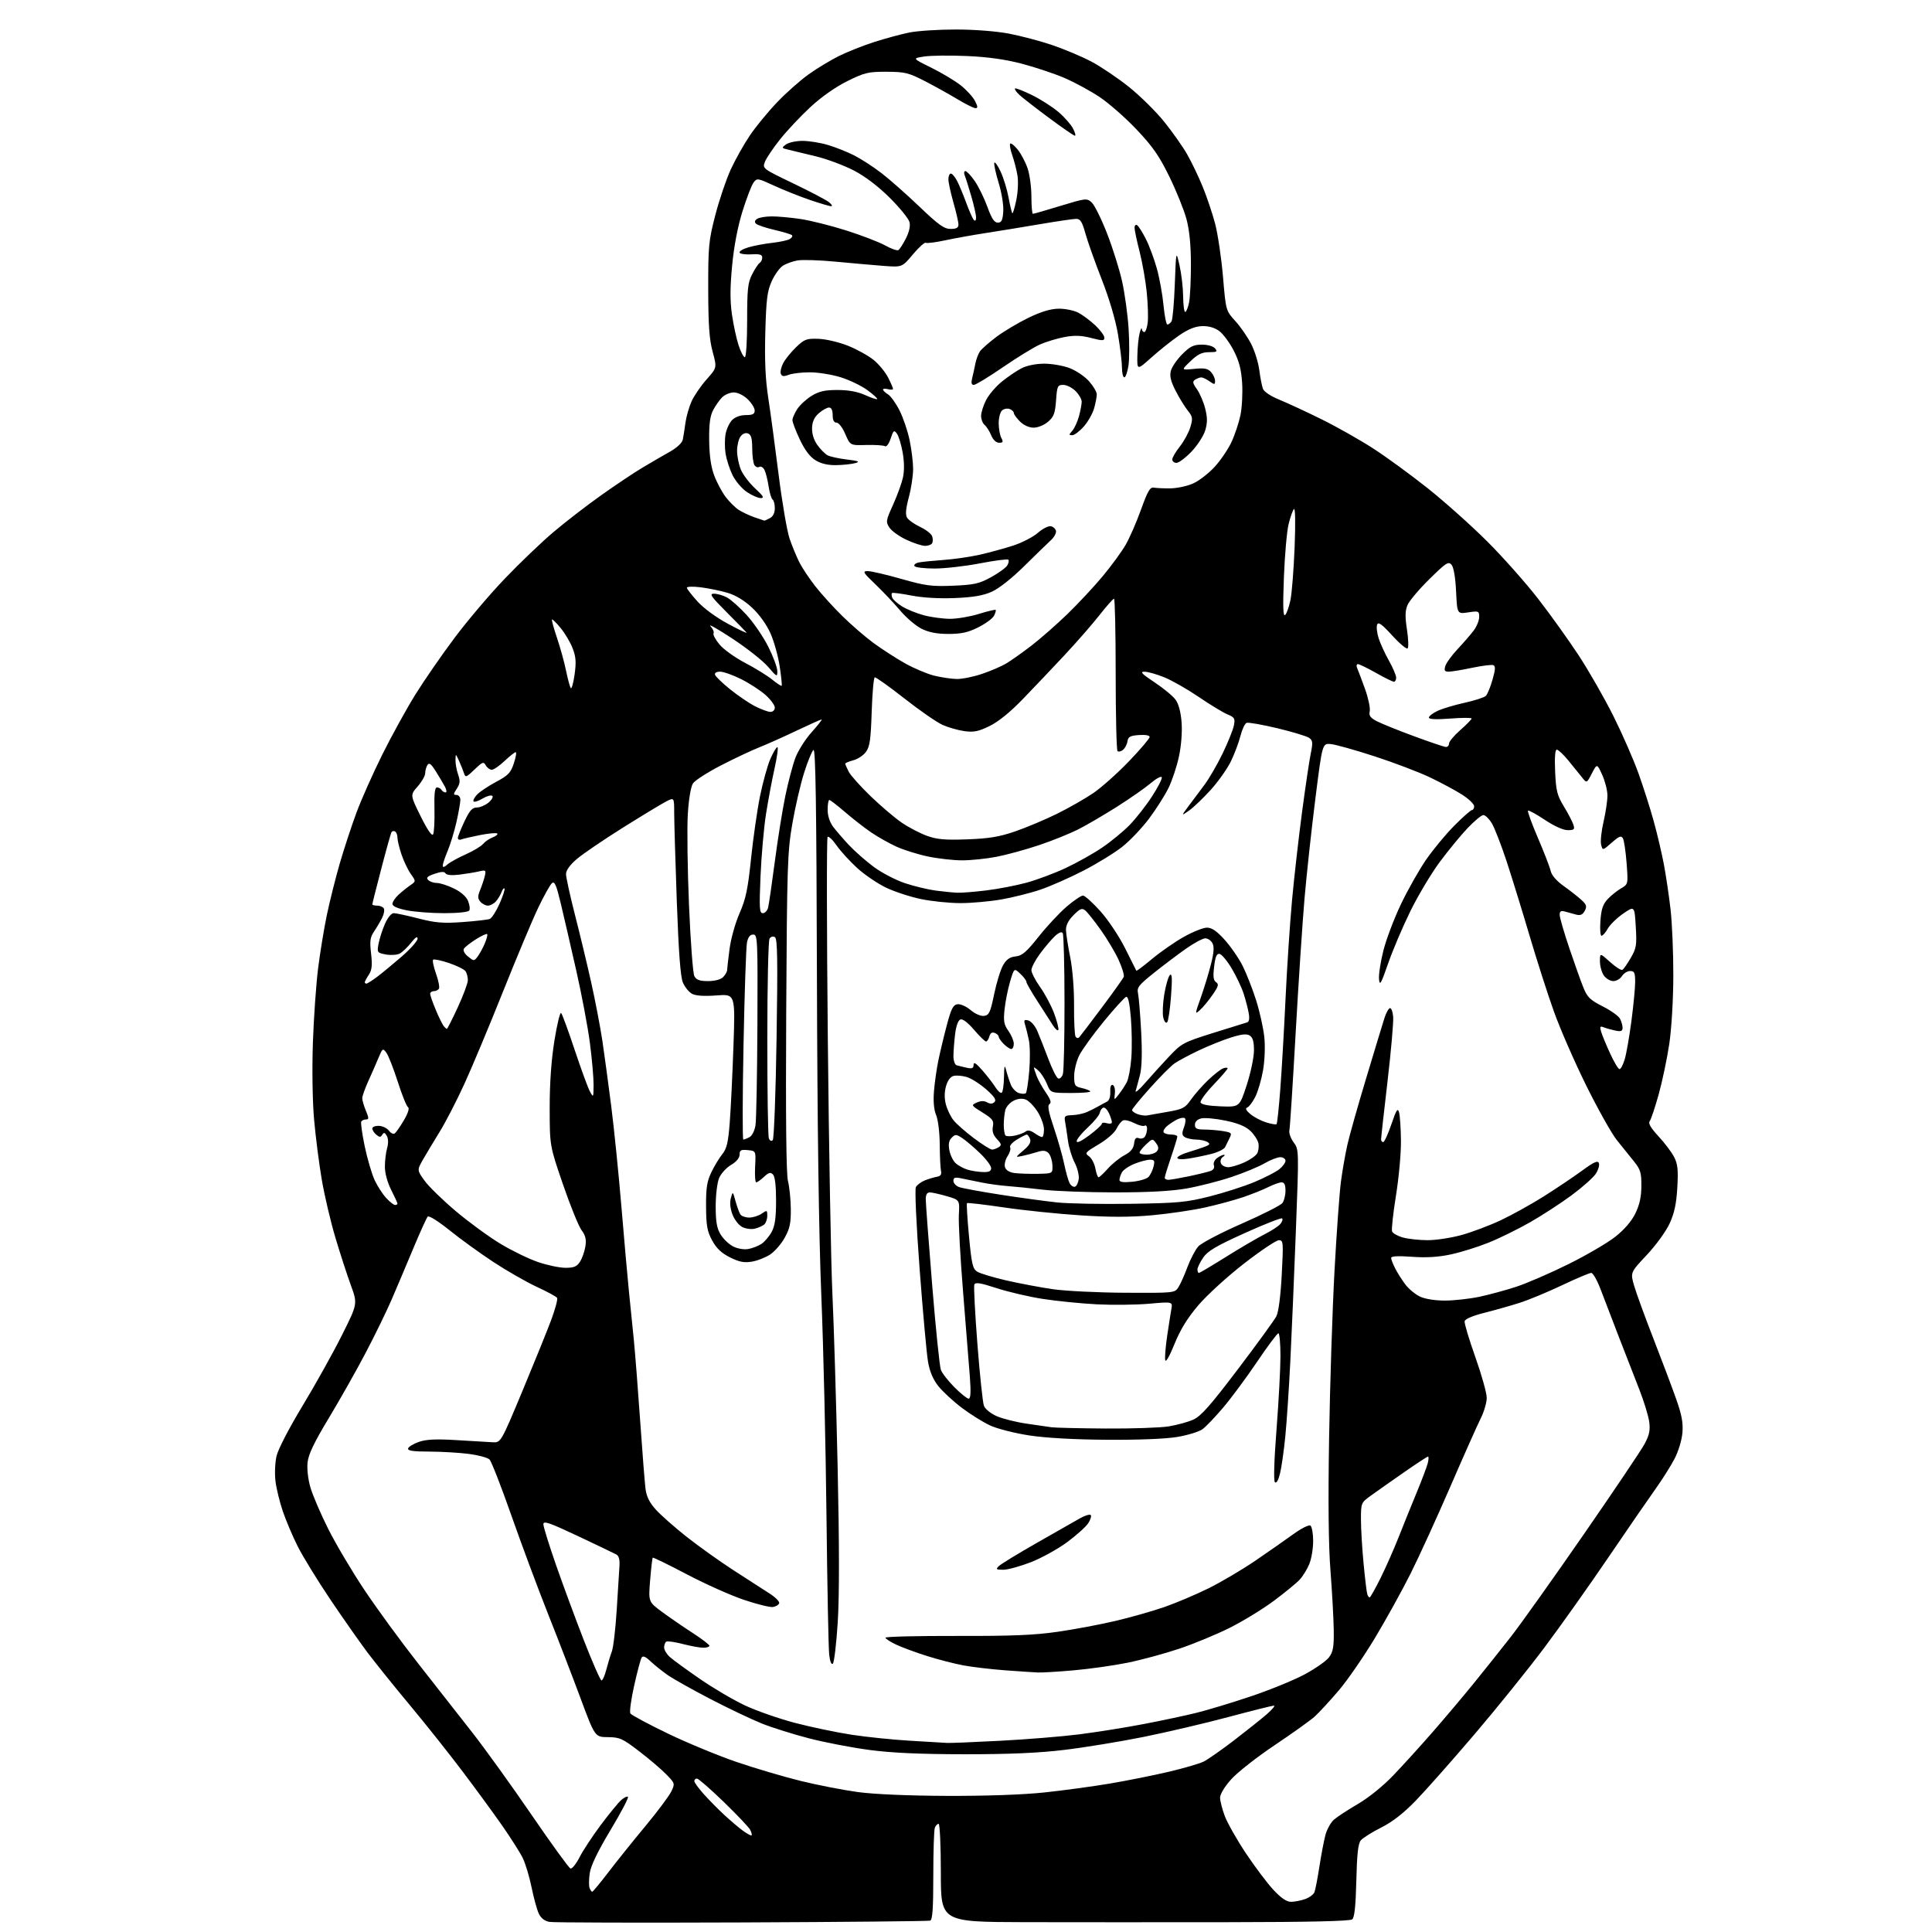 <?xml version="1.0" encoding="UTF-8" standalone="no"?>
<svg 
  version="1.1" 
  xmlns="http://www.w3.org/2000/svg" 
  xmlns:xlink="http://www.w3.org/1999/xlink" 
  xmlns:svg="http://www.w3.org/2000/svg"
  xmlns:rdf="http://www.w3.org/1999/02/22-rdf-syntax-ns#"
  xmlns:cc="http://creativecommons.org/ns#"
  xmlns:dc="http://purl.org/dc/elements/1.1/"
  viewBox="0 0 768 768"
  width="768"
  height="768"
>
<style>svg {background-color: white; }</style>"
<path stroke="none" fill="black" fill-rule="evenodd" d="M294.94,764.20C254.48,764.36 220.06,764.27 218.45,763.99C216.52,763.66 215.07,762.54 214.19,760.71C213.46,759.18 212.16,754.46 211.30,750.21C210.44,745.97 208.85,740.70 207.75,738.50C206.66,736.30 203.00,730.55 199.63,725.71C196.26,720.88 189.18,711.21 183.90,704.21C178.63,697.22 169.25,685.42 163.07,678.00C156.88,670.58 149.29,661.13 146.18,657.02C143.08,652.90 136.39,643.36 131.31,635.82C126.23,628.27 120.42,618.81 118.39,614.80C116.37,610.78 113.69,604.49 112.44,600.81C111.18,597.13 109.87,591.73 109.51,588.81C109.15,585.89 109.33,581.41 109.91,578.86C110.52,576.16 114.84,567.81 120.25,558.86C125.36,550.41 132.38,537.83 135.85,530.90C142.17,518.30 142.17,518.30 139.47,510.90C137.98,506.83 135.22,498.32 133.33,492.00C131.44,485.68 129.01,475.32 127.92,469.00C126.84,462.68 125.46,451.88 124.85,445.00C124.21,437.70 124.02,424.98 124.38,414.42C124.73,404.48 125.66,391.21 126.45,384.92C127.24,378.64 128.81,369.08 129.94,363.67C131.07,358.27 133.38,349.04 135.08,343.17C136.79,337.30 139.77,328.23 141.71,323.00C143.65,317.77 148.27,307.40 151.98,299.94C155.69,292.48 161.60,281.75 165.11,276.10C168.63,270.45 175.65,260.28 180.73,253.51C185.81,246.73 194.80,236.13 200.72,229.96C206.63,223.78 215.30,215.49 219.99,211.52C224.67,207.55 233.22,200.95 239.00,196.85C244.78,192.75 252.20,187.79 255.50,185.83C258.80,183.86 263.63,181.06 266.24,179.59C269.14,177.96 271.15,176.07 271.43,174.71C271.67,173.50 272.15,170.49 272.48,168.04C272.82,165.59 273.91,161.77 274.91,159.54C275.91,157.32 278.59,153.40 280.86,150.84C285.01,146.19 285.01,146.19 283.29,139.84C281.96,134.94 281.56,129.29 281.53,115.00C281.50,97.84 281.71,95.70 284.35,85.50C285.92,79.45 288.68,71.30 290.48,67.38C292.28,63.46 295.69,57.39 298.06,53.88C300.43,50.37 305.32,44.41 308.93,40.64C312.54,36.86 318.20,31.86 321.50,29.51C324.80,27.16 330.20,23.90 333.50,22.26C336.80,20.62 343.10,18.12 347.50,16.70C351.90,15.29 358.20,13.59 361.50,12.92C364.80,12.26 373.12,11.72 380.00,11.73C387.33,11.73 396.03,12.41 401.04,13.36C405.74,14.26 413.48,16.30 418.25,17.91C423.01,19.52 430.00,22.47 433.79,24.46C437.57,26.45 444.31,30.99 448.76,34.55C453.22,38.12 459.53,44.35 462.79,48.40C466.06,52.46 470.14,58.26 471.88,61.29C473.61,64.31 476.39,70.08 478.04,74.11C479.70,78.13 481.95,84.82 483.04,88.96C484.12,93.11 485.52,102.58 486.16,110.00C487.30,123.50 487.30,123.50 491.09,127.66C493.17,129.95 496.00,134.05 497.38,136.77C498.77,139.50 500.21,144.15 500.59,147.11C500.97,150.08 501.62,153.41 502.03,154.52C502.48,155.74 505.10,157.48 508.64,158.92C511.86,160.24 519.41,163.74 525.41,166.71C531.41,169.67 540.63,174.89 545.91,178.30C551.18,181.71 560.96,188.85 567.64,194.17C574.32,199.49 584.89,208.94 591.14,215.17C597.39,221.41 606.51,231.68 611.42,238.01C616.32,244.33 623.60,254.50 627.60,260.60C631.60,266.71 637.78,277.51 641.33,284.60C644.88,291.70 649.39,302.00 651.35,307.50C653.32,313.00 656.04,321.55 657.40,326.50C658.77,331.45 660.56,339.10 661.40,343.50C662.23,347.90 663.44,356.00 664.07,361.50C664.70,367.00 665.20,378.93 665.17,388.00C665.14,397.52 664.46,408.94 663.56,415.00C662.70,420.77 660.81,429.77 659.36,435.00C657.90,440.23 656.29,445.04 655.77,445.70C655.12,446.53 656.21,448.39 659.28,451.70C661.73,454.34 664.53,458.05 665.50,459.95C666.92,462.73 667.16,465.07 666.76,472.07C666.39,478.48 665.60,482.20 663.71,486.33C662.26,489.48 658.29,494.97 654.60,498.89C648.06,505.85 648.06,505.85 649.62,511.18C650.47,514.10 653.89,523.48 657.21,532.00C660.53,540.52 664.59,551.29 666.23,555.93C668.53,562.40 669.12,565.55 668.79,569.53C668.54,572.51 667.19,576.94 665.62,579.96C664.11,582.84 660.73,588.19 658.11,591.85C655.49,595.51 647.08,607.72 639.42,618.99C631.77,630.26 620.27,646.46 613.88,654.99C607.49,663.52 594.97,679.05 586.06,689.50C577.14,699.95 566.66,711.80 562.75,715.82C557.93,720.80 553.53,724.22 549.02,726.49C545.37,728.33 541.74,730.61 540.94,731.57C539.87,732.85 539.41,737.02 539.16,747.61C538.92,757.65 538.43,762.23 537.53,762.97C536.67,763.69 520.62,764.06 488.38,764.10C462.04,764.14 425.54,764.13 407.25,764.09C374.00,764.00 374.00,764.00 374.00,744.50C374.00,733.72 373.60,725.00 373.11,725.00C372.62,725.00 371.94,725.71 371.61,726.58C371.27,727.45 371.00,736.02 371.00,745.61C371.00,758.68 370.69,763.17 369.75,763.48C369.06,763.71 335.40,764.03 294.94,764.20zM513.17,756.00C514.56,756.00 517.08,755.52 518.77,754.93C520.46,754.34 522.14,753.10 522.51,752.18C522.88,751.26 523.76,746.67 524.48,742.00C525.20,737.33 526.28,731.67 526.88,729.43C527.48,727.20 529.00,724.47 530.24,723.36C531.48,722.26 535.76,719.46 539.74,717.14C544.04,714.63 549.78,710.00 553.88,705.71C557.68,701.75 564.72,694.00 569.51,688.50C574.31,683.00 581.67,674.27 585.87,669.11C590.07,663.94 596.70,655.62 600.61,650.61C604.52,645.60 617.53,627.33 629.52,610.00C641.51,592.67 652.41,576.48 653.74,574.00C655.63,570.48 656.04,568.57 655.60,565.25C655.29,562.91 653.50,557.06 651.62,552.25C649.74,547.44 646.10,538.10 643.54,531.50C640.98,524.90 637.74,516.46 636.35,512.75C634.96,509.04 633.25,506.00 632.54,506.00C631.83,506.00 626.59,508.22 620.88,510.93C615.17,513.64 607.58,516.79 604.00,517.92C600.42,519.06 594.12,520.84 590.00,521.88C585.42,523.03 582.39,524.33 582.21,525.21C582.05,526.00 583.96,532.41 586.46,539.44C588.96,546.48 591.00,553.78 591.00,555.65C591.00,557.53 589.93,561.19 588.63,563.78C587.33,566.38 581.87,578.62 576.51,591.00C571.14,603.38 564.05,618.90 560.74,625.50C557.44,632.10 551.09,643.58 546.64,651.00C542.19,658.42 535.67,667.88 532.16,672.00C528.65,676.12 524.36,680.77 522.64,682.33C520.91,683.89 513.75,689.01 506.72,693.72C499.69,698.43 491.92,704.51 489.47,707.25C486.82,710.19 485.00,713.19 485.00,714.60C485.00,715.91 485.86,719.24 486.91,722.01C487.97,724.78 491.74,731.43 495.30,736.77C498.87,742.12 503.78,748.64 506.21,751.25C509.24,754.50 511.44,756.00 513.17,756.00zM235.42,752.00C235.69,752.00 238.58,748.51 241.83,744.25C245.09,739.99 251.68,731.77 256.48,726.00C261.27,720.23 265.91,714.03 266.79,712.24C268.36,709.02 268.35,708.95 264.94,705.42C263.05,703.46 258.20,699.32 254.16,696.22C247.46,691.08 246.36,690.58 241.66,690.54C236.50,690.50 236.50,690.50 230.74,675.00C227.58,666.48 221.77,651.40 217.83,641.50C213.90,631.60 207.36,614.05 203.31,602.51C199.26,590.96 195.34,580.91 194.60,580.18C193.87,579.44 190.17,578.44 186.38,577.95C182.60,577.46 175.53,577.05 170.67,577.03C164.06,577.01 161.94,576.69 162.24,575.75C162.47,575.06 164.42,573.89 166.58,573.15C169.47,572.16 173.40,571.98 181.50,572.47C187.55,572.83 193.98,573.21 195.79,573.32C199.09,573.50 199.09,573.50 207.65,553.00C212.35,541.73 217.52,528.98 219.12,524.68C220.72,520.38 221.77,516.44 221.46,515.93C221.14,515.42 217.52,513.45 213.39,511.55C209.27,509.64 201.54,505.22 196.20,501.71C190.87,498.21 182.98,492.50 178.68,489.04C174.28,485.49 170.50,483.12 170.03,483.62C169.57,484.10 166.94,489.90 164.19,496.50C161.43,503.10 157.59,512.19 155.64,516.69C153.70,521.20 149.09,530.65 145.40,537.69C141.70,544.74 135.10,556.42 130.73,563.67C124.94,573.25 122.64,578.04 122.27,581.27C121.98,583.89 122.44,588.00 123.40,591.29C124.29,594.36 127.46,601.76 130.45,607.72C133.44,613.69 139.92,624.63 144.87,632.04C149.81,639.44 159.40,652.57 166.18,661.20C172.95,669.84 182.66,682.22 187.74,688.70C192.82,695.19 203.42,709.92 211.31,721.44C219.19,732.96 226.15,742.55 226.77,742.76C227.39,742.96 229.00,740.97 230.36,738.32C231.71,735.67 235.50,729.90 238.79,725.50C242.08,721.10 245.73,716.64 246.89,715.59C248.06,714.54 249.29,713.95 249.62,714.29C249.96,714.63 246.83,720.58 242.67,727.51C237.65,735.87 234.88,741.61 234.44,744.55C234.08,746.98 234.04,749.66 234.36,750.49C234.68,751.32 235.16,752.00 235.42,752.00zM298.76,729.57C298.98,729.35 298.72,728.34 298.17,727.32C297.63,726.30 292.88,721.31 287.64,716.23C282.39,711.16 277.62,707.00 277.04,707.00C276.47,707.00 276.00,707.45 276.00,708.00C276.00,708.55 277.69,710.88 279.75,713.18C281.81,715.48 285.45,719.18 287.84,721.39C290.22,723.60 293.56,726.44 295.27,727.70C296.97,728.95 298.54,729.80 298.76,729.57zM376.50,713.89C392.04,713.94 406.66,713.43 415.15,712.53C422.66,711.73 434.36,710.14 441.15,709.00C447.94,707.85 458.45,705.75 464.50,704.33C470.55,702.91 476.85,701.07 478.50,700.24C480.15,699.42 485.55,695.64 490.50,691.85C495.45,688.05 501.30,683.39 503.50,681.49C505.70,679.59 507.01,678.02 506.40,678.01C505.80,678.01 497.70,680.03 488.40,682.52C479.11,685.01 463.85,688.58 454.50,690.47C445.15,692.35 430.98,694.67 423.00,695.62C412.79,696.85 401.11,697.35 383.50,697.34C366.03,697.33 354.68,696.82 345.80,695.66C338.81,694.74 327.99,692.67 321.75,691.06C315.51,689.45 307.05,686.80 302.95,685.17C298.85,683.53 289.65,679.16 282.50,675.44C275.35,671.73 267.70,667.44 265.50,665.92C263.30,664.39 260.22,661.93 258.64,660.44C256.62,658.51 255.57,658.07 255.05,658.93C254.64,659.59 253.30,664.60 252.09,670.06C250.87,675.51 250.19,680.49 250.58,681.12C250.97,681.75 257.63,685.33 265.39,689.07C273.15,692.81 285.48,697.91 292.80,700.41C300.11,702.91 311.59,706.30 318.30,707.95C325.01,709.60 335.23,711.59 341.00,712.37C347.51,713.25 361.00,713.83 376.50,713.89zM376.50,692.84C377.60,692.92 387.05,692.54 397.50,691.99C407.95,691.45 422.12,690.30 429.00,689.43C435.88,688.56 447.35,686.73 454.50,685.36C461.65,683.99 471.10,681.99 475.50,680.90C479.90,679.82 489.61,676.89 497.08,674.38C504.55,671.88 514.17,667.96 518.47,665.67C522.77,663.37 527.19,660.29 528.30,658.81C529.96,656.57 530.28,654.69 530.18,647.81C530.11,643.24 529.53,632.75 528.89,624.50C528.10,614.44 527.92,596.99 528.34,571.50C528.68,550.60 529.64,520.90 530.47,505.50C531.30,490.10 532.47,473.90 533.07,469.50C533.66,465.10 534.81,458.57 535.62,455.00C536.42,451.43 539.79,439.50 543.11,428.50C546.42,417.50 549.66,406.81 550.32,404.75C550.97,402.69 551.95,400.89 552.50,400.75C553.05,400.61 553.64,402.17 553.81,404.22C553.98,406.27 552.97,417.81 551.56,429.88C550.15,441.95 549.00,452.31 549.00,452.91C549.00,453.51 549.38,454.00 549.84,454.00C550.31,454.00 551.77,450.82 553.09,446.94C555.07,441.13 555.61,440.28 556.15,442.19C556.51,443.46 556.85,448.52 556.90,453.44C556.96,458.36 556.06,468.18 554.92,475.26C553.78,482.35 553.08,488.76 553.37,489.51C553.65,490.26 555.60,491.35 557.69,491.93C559.79,492.51 564.21,492.99 567.52,492.99C570.83,493.00 576.91,492.07 581.02,490.93C585.13,489.79 592.10,487.17 596.50,485.10C600.90,483.04 608.55,478.80 613.50,475.69C618.45,472.57 625.32,467.97 628.76,465.45C633.62,461.89 635.14,461.20 635.58,462.36C635.90,463.17 635.34,465.08 634.35,466.59C633.35,468.11 629.07,471.92 624.84,475.06C620.60,478.20 613.16,483.05 608.31,485.82C603.47,488.59 595.96,492.28 591.64,494.01C587.32,495.74 580.57,497.84 576.64,498.67C571.73,499.72 566.93,500.01 561.25,499.59C555.75,499.19 553.00,499.34 553.00,500.04C553.00,500.62 553.74,502.54 554.65,504.30C555.55,506.06 557.38,508.92 558.70,510.66C560.02,512.40 562.61,514.54 564.45,515.41C566.45,516.36 570.43,517.00 574.34,517.00C577.93,517.00 584.09,516.32 588.02,515.50C591.96,514.67 598.62,512.86 602.84,511.47C607.05,510.08 616.35,506.05 623.50,502.51C630.65,498.96 639.03,494.06 642.12,491.62C645.74,488.75 648.57,485.46 650.09,482.34C651.76,478.91 652.46,475.73 652.47,471.43C652.50,466.15 652.11,464.87 649.50,461.64C647.85,459.60 644.80,455.81 642.73,453.22C640.65,450.62 635.17,440.85 630.54,431.50C625.92,422.15 620.12,408.88 617.67,402.00C615.21,395.12 610.88,381.62 608.04,372.00C605.20,362.38 601.10,349.10 598.94,342.50C596.77,335.90 594.10,329.04 593.01,327.25C591.92,325.46 590.41,324.00 589.66,324.00C588.91,324.00 586.06,326.36 583.33,329.25C580.60,332.14 575.63,338.19 572.29,342.69C568.95,347.20 563.71,355.97 560.65,362.19C557.60,368.41 553.61,377.77 551.80,383.00C548.97,391.15 548.46,392.03 548.18,389.23C548.01,387.43 548.79,382.30 549.92,377.85C551.05,373.39 554.20,365.08 556.92,359.38C559.64,353.68 564.15,345.72 566.94,341.68C569.73,337.65 574.77,331.57 578.14,328.18C581.52,324.78 584.67,322.00 585.14,322.00C585.61,322.00 586.00,321.32 586.00,320.48C586.00,319.64 583.86,317.59 581.25,315.91C578.64,314.24 572.90,311.15 568.50,309.05C564.10,306.95 554.14,303.16 546.38,300.64C538.61,298.11 530.77,295.92 528.95,295.77C525.65,295.50 525.65,295.50 522.88,317.50C521.35,329.60 519.42,347.38 518.58,357.00C517.75,366.62 516.15,390.93 515.02,411.00C513.90,431.07 512.79,448.34 512.55,449.37C512.32,450.40 513.08,452.54 514.24,454.11C516.36,456.98 516.36,457.00 515.13,489.24C514.45,506.98 513.47,530.27 512.93,541.00C512.40,551.73 511.50,565.23 510.93,571.00C510.36,576.77 509.41,583.44 508.81,585.81C508.15,588.47 507.37,589.77 506.80,589.20C506.23,588.63 506.48,580.52 507.44,568.17C508.30,557.11 509.00,544.00 509.00,539.03C509.00,534.06 508.63,530.00 508.18,530.00C507.73,530.00 503.95,535.06 499.77,541.25C495.59,547.44 489.55,555.61 486.34,559.41C483.13,563.21 479.38,567.14 478.00,568.14C476.62,569.13 472.12,570.52 468.00,571.21C463.41,571.98 452.54,572.42 440.00,572.33C426.96,572.24 415.72,571.61 409.10,570.60C403.38,569.72 396.40,567.95 393.60,566.65C390.79,565.35 385.71,562.18 382.29,559.59C378.88,557.01 374.69,553.13 372.99,550.99C370.89,548.34 369.57,545.21 368.90,541.29C368.35,538.10 366.85,521.55 365.57,504.50C364.24,486.81 363.60,472.81 364.08,471.89C364.55,471.00 366.18,469.79 367.71,469.19C369.25,468.60 371.40,467.96 372.50,467.77C373.90,467.53 374.37,466.84 374.06,465.46C373.82,464.38 373.60,459.68 373.56,455.00C373.53,450.20 372.90,445.09 372.13,443.26C371.24,441.13 370.94,437.87 371.27,433.76C371.55,430.32 372.33,424.80 373.02,421.50C373.70,418.20 375.21,411.90 376.38,407.50C378.12,400.95 378.88,399.45 380.61,399.20C381.79,399.03 384.11,400.06 385.84,401.52C387.70,403.08 389.88,404.01 391.22,403.82C393.19,403.54 393.70,402.43 395.20,395.15C396.15,390.56 397.75,385.39 398.76,383.65C400.10,381.35 401.44,380.42 403.73,380.19C406.29,379.94 407.99,378.48 412.89,372.32C416.19,368.16 421.21,362.79 424.03,360.38C426.85,357.97 429.77,356.00 430.50,356.00C431.24,356.00 434.36,358.81 437.44,362.25C440.56,365.74 444.91,372.26 447.27,377.00C449.60,381.68 451.59,385.67 451.71,385.87C451.82,386.08 454.67,383.94 458.04,381.12C461.42,378.31 467.09,374.37 470.66,372.38C474.22,370.38 478.33,368.75 479.79,368.75C481.70,368.75 483.69,370.11 486.80,373.56C489.20,376.20 492.42,380.87 493.96,383.93C495.50,386.99 497.93,393.19 499.35,397.70C500.77,402.20 502.23,408.78 502.59,412.32C502.97,416.00 502.75,421.63 502.07,425.52C501.42,429.25 500.03,433.99 498.97,436.06C497.92,438.12 496.48,440.02 495.78,440.26C494.92,440.56 495.32,441.41 497.00,442.84C498.38,444.01 501.19,445.50 503.26,446.15C505.32,446.79 507.21,447.12 507.46,446.87C507.71,446.63 508.37,440.37 508.94,432.96C509.50,425.56 510.44,409.38 511.02,397.00C511.60,384.62 512.76,367.07 513.59,358.00C514.42,348.93 516.21,333.18 517.56,323.00C518.91,312.82 520.48,302.26 521.05,299.52C521.93,295.26 521.84,294.35 520.43,293.33C519.53,292.67 513.84,290.94 507.79,289.49C501.74,288.05 496.23,287.08 495.54,287.35C494.85,287.61 493.74,289.98 493.08,292.60C492.42,295.23 490.70,299.78 489.27,302.71C487.83,305.64 484.23,310.72 481.27,314.00C478.30,317.27 474.44,320.96 472.69,322.20C469.50,324.44 469.50,324.44 472.44,320.47C474.06,318.29 476.90,314.48 478.76,312.02C480.61,309.56 483.88,303.93 486.01,299.52C488.14,295.11 490.16,290.10 490.49,288.39C491.03,285.61 490.77,285.15 487.92,283.97C486.17,283.24 481.08,280.16 476.62,277.11C472.15,274.07 466.02,270.56 463.00,269.31C459.98,268.07 456.39,267.04 455.03,267.02C453.04,267.00 453.80,267.82 458.97,271.25C462.50,273.59 466.24,276.68 467.30,278.13C468.52,279.81 469.39,283.07 469.70,287.13C469.99,290.92 469.57,296.40 468.66,300.67C467.83,304.61 465.95,310.26 464.50,313.23C463.05,316.19 459.57,321.68 456.76,325.42C453.96,329.17 449.15,334.21 446.08,336.64C443.01,339.06 436.07,343.32 430.66,346.11C425.25,348.90 417.60,352.28 413.66,353.62C409.72,354.97 402.73,356.72 398.12,357.53C393.51,358.34 386.18,359.00 381.83,359.00C377.48,359.00 370.45,358.29 366.21,357.42C361.97,356.55 355.71,354.51 352.30,352.89C348.89,351.27 343.69,347.74 340.73,345.04C337.78,342.34 334.08,338.28 332.52,336.03C330.96,333.77 329.36,332.28 328.98,332.71C328.59,333.15 328.63,369.27 329.07,413.00C329.50,456.73 330.33,502.40 330.90,514.50C331.47,526.60 332.41,557.42 332.97,583.00C333.66,613.99 333.67,634.65 333.01,644.94C332.47,653.43 331.60,660.80 331.09,661.31C330.52,661.88 329.95,660.57 329.63,657.87C329.33,655.47 328.85,630.60 328.54,602.62C328.24,574.63 327.32,535.26 326.49,515.12C325.50,491.02 324.90,447.51 324.74,387.84C324.56,319.97 324.21,297.42 323.36,298.12C322.73,298.64 321.04,302.76 319.62,307.28C318.19,311.80 316.09,320.90 314.95,327.50C313.03,338.60 312.85,344.24 312.53,402.50C312.30,444.21 312.53,466.85 313.23,469.50C313.80,471.70 314.31,476.65 314.36,480.50C314.42,486.17 313.97,488.34 311.97,491.96C310.61,494.42 308.03,497.41 306.23,498.63C304.43,499.84 301.15,501.14 298.95,501.51C295.82,502.04 293.92,501.68 290.22,499.84C286.83,498.16 284.83,496.28 283.12,493.15C281.12,489.49 280.73,487.32 280.67,479.65C280.62,472.23 281.02,469.65 282.77,466.00C283.96,463.52 285.92,460.28 287.13,458.79C288.89,456.62 289.47,454.17 290.08,446.29C290.50,440.91 291.16,427.19 291.56,415.82C292.28,395.13 292.28,395.13 284.82,395.70C279.87,396.07 276.59,395.85 275.09,395.05C273.85,394.38 272.21,392.36 271.45,390.55C270.49,388.24 269.77,378.55 269.04,358.38C268.47,342.49 268.01,326.68 268.00,323.22C268.00,316.95 268.00,316.95 264.75,318.63C262.96,319.55 255.20,324.25 247.50,329.08C239.80,333.91 231.59,339.50 229.25,341.51C226.53,343.84 225.00,345.99 225.00,347.46C225.00,348.73 226.60,356.01 228.55,363.64C230.51,371.26 233.43,383.45 235.05,390.71C236.66,397.98 238.64,408.33 239.45,413.71C240.25,419.10 241.84,430.82 242.98,439.77C244.12,448.72 245.94,466.72 247.03,479.77C248.12,492.82 249.45,507.89 250.00,513.25C250.55,518.61 251.43,527.39 251.97,532.75C252.50,538.11 253.63,552.62 254.49,565.00C255.35,577.38 256.30,589.45 256.60,591.83C256.99,594.90 258.18,597.30 260.70,600.09C262.66,602.26 268.14,607.10 272.88,610.85C277.62,614.59 286.00,620.58 291.50,624.15C297.00,627.72 303.44,631.87 305.81,633.38C308.19,634.88 309.95,636.65 309.74,637.31C309.52,637.96 308.40,638.64 307.25,638.81C306.09,638.98 300.95,637.72 295.83,636.00C290.70,634.29 280.49,629.73 273.15,625.88C265.81,622.02 259.65,619.01 259.47,619.19C259.29,619.38 258.83,623.40 258.44,628.13C257.75,636.74 257.75,636.74 263.12,640.72C266.08,642.91 271.54,646.66 275.25,649.06C278.96,651.46 282.00,653.78 282.00,654.21C282.00,654.65 280.90,655.00 279.55,655.00C278.20,655.00 274.54,654.33 271.42,653.52C268.30,652.71 265.35,652.28 264.87,652.58C264.39,652.88 264.00,653.91 264.00,654.88C264.00,655.86 265.01,657.56 266.25,658.67C267.49,659.79 272.87,663.71 278.21,667.39C283.55,671.08 291.65,675.84 296.21,677.97C300.77,680.10 309.68,683.21 316.00,684.87C322.32,686.53 332.45,688.65 338.50,689.58C344.55,690.51 355.12,691.59 362.00,691.98C368.88,692.37 375.40,692.76 376.50,692.84zM239.11,668.00C239.56,668.00 240.41,666.09 241.01,663.75C241.61,661.41 242.60,658.15 243.21,656.50C243.82,654.85 244.69,647.42 245.15,640.00C245.61,632.58 246.10,624.75 246.24,622.62C246.42,619.99 246.02,618.48 245.00,617.93C244.18,617.48 237.31,614.19 229.75,610.62C218.34,605.24 216.00,604.44 216.00,605.91C216.00,606.89 218.26,614.17 221.02,622.09C223.79,630.02 228.80,643.59 232.17,652.25C235.55,660.91 238.67,668.00 239.11,668.00zM412.50,664.84C410.85,664.77 405.00,664.37 399.50,663.97C394.00,663.56 386.59,662.69 383.04,662.03C379.49,661.38 372.97,659.70 368.54,658.30C364.12,656.91 358.59,654.87 356.25,653.77C353.91,652.68 352.00,651.43 352.00,651.00C352.00,650.58 364.71,650.27 380.25,650.31C402.17,650.37 411.19,650.00 420.50,648.65C427.10,647.70 437.45,645.75 443.50,644.32C449.55,642.90 458.32,640.40 463.00,638.77C467.68,637.13 475.55,633.79 480.50,631.34C485.44,628.89 493.77,623.97 499.00,620.41C504.22,616.84 511.04,612.09 514.14,609.84C517.25,607.59 520.28,606.06 520.89,606.43C521.50,606.81 522.00,609.58 522.00,612.59C522.00,615.60 521.30,619.73 520.45,621.77C519.60,623.81 517.91,626.56 516.70,627.88C515.49,629.20 510.91,632.97 506.52,636.25C502.13,639.53 494.22,644.38 488.93,647.03C483.65,649.69 474.57,653.44 468.77,655.39C462.96,657.33 453.76,659.83 448.31,660.94C442.86,662.05 433.25,663.41 426.95,663.97C420.65,664.53 414.15,664.92 412.50,664.84zM544.46,635.00C544.74,635.00 546.71,631.51 548.82,627.25C550.93,622.99 554.16,615.67 556.00,611.00C557.84,606.33 561.04,598.40 563.12,593.38C565.20,588.36 567.19,583.08 567.56,581.63C567.92,580.18 567.97,579.00 567.66,579.00C567.36,579.00 562.92,581.92 557.80,585.48C552.69,589.04 546.81,593.18 544.75,594.67C541.07,597.34 541.00,597.50 541.00,604.02C541.00,607.67 541.47,615.57 542.05,621.58C542.62,627.58 543.28,633.06 543.52,633.75C543.75,634.44 544.17,635.00 544.46,635.00zM398.82,624.00C395.98,624.00 395.76,623.82 397.04,622.56C397.84,621.76 404.57,617.65 412.00,613.41C419.43,609.18 427.16,604.77 429.18,603.62C431.20,602.47 433.18,601.85 433.57,602.23C433.95,602.62 433.51,604.10 432.58,605.51C431.66,606.93 427.88,610.31 424.20,613.04C420.51,615.76 414.03,619.35 409.78,621.00C405.54,622.65 400.60,624.00 398.82,624.00zM439.50,567.86C449.95,567.93 461.20,567.55 464.50,567.02C467.80,566.49 472.23,565.28 474.34,564.33C477.39,562.97 481.07,558.81 492.07,544.30C499.71,534.23 506.59,524.76 507.37,523.25C508.24,521.54 509.06,515.28 509.51,506.75C510.20,493.70 510.15,493.00 508.36,493.00C507.33,493.00 501.12,497.16 494.56,502.25C488.00,507.34 479.83,514.78 476.41,518.79C471.99,523.98 469.24,528.45 466.87,534.29C464.91,539.14 463.40,541.75 463.19,540.67C462.99,539.67 463.33,535.40 463.95,531.17C464.57,526.95 465.33,522.13 465.62,520.46C466.17,517.42 466.17,517.42 456.83,518.25C451.70,518.70 442.32,518.81 436.00,518.49C429.68,518.16 420.01,517.19 414.53,516.34C409.04,515.49 400.79,513.56 396.18,512.06C389.70,509.95 387.70,509.63 387.31,510.64C387.03,511.35 387.58,521.97 388.53,534.22C389.48,546.47 390.65,557.54 391.12,558.80C391.63,560.14 393.79,561.89 396.25,562.96C398.59,563.98 403.88,565.31 408.00,565.91C412.12,566.50 416.62,567.16 418.00,567.36C419.38,567.56 429.05,567.79 439.50,567.86zM385.06,556.00C385.85,556.00 385.99,553.41 385.53,547.25C385.17,542.44 383.97,527.34 382.85,513.69C381.74,500.05 380.98,486.21 381.16,482.94C381.50,476.99 381.50,476.99 376.35,475.50C373.51,474.67 370.47,474.00 369.60,474.00C368.52,474.00 368.00,474.90 368.00,476.74C368.00,478.24 369.15,493.57 370.55,510.80C371.95,528.02 373.51,543.22 374.02,544.56C374.53,545.91 376.98,549.03 379.45,551.50C381.92,553.98 384.45,556.00 385.06,556.00zM447.23,513.89C466.64,514.00 466.98,513.96 468.41,511.75C469.21,510.51 470.84,506.89 472.02,503.70C473.21,500.51 475.15,496.81 476.34,495.48C477.53,494.14 485.25,490.09 493.50,486.47C501.75,482.85 509.06,479.15 509.75,478.25C510.44,477.35 511.00,475.13 511.00,473.31C511.00,471.00 510.54,470.00 509.46,470.00C508.61,470.00 506.25,470.84 504.21,471.86C502.17,472.89 497.69,474.69 494.26,475.86C490.82,477.03 483.99,478.89 479.08,479.98C474.17,481.08 464.70,482.47 458.04,483.08C449.34,483.87 441.32,483.88 429.56,483.12C420.55,482.54 406.79,481.12 398.99,479.96C391.19,478.81 384.62,478.05 384.39,478.27C384.17,478.50 384.53,484.42 385.19,491.45C386.23,502.49 386.67,504.39 388.45,505.50C389.58,506.21 394.73,507.77 399.89,508.96C405.06,510.15 413.39,511.72 418.39,512.46C423.40,513.19 436.38,513.83 447.23,513.89zM476.59,506.00C476.92,506.00 481.75,503.14 487.34,499.63C492.93,496.13 499.78,492.12 502.56,490.71C505.35,489.31 508.22,487.44 508.96,486.55C509.69,485.67 510.01,484.68 509.67,484.34C509.34,484.00 502.63,486.63 494.78,490.18C483.32,495.36 480.06,497.29 478.25,499.97C477.01,501.80 476.00,503.90 476.00,504.65C476.00,505.39 476.27,506.00 476.59,506.00zM224.73,503.97C228.10,503.99 229.27,503.52 230.52,501.61C231.39,500.29 232.36,497.56 232.69,495.54C233.14,492.73 232.79,491.20 231.18,489.02C230.02,487.46 226.70,479.27 223.80,470.84C218.53,455.50 218.53,455.50 218.51,440.50C218.50,430.57 219.14,421.51 220.39,413.69C221.43,407.19 222.63,402.24 223.06,402.69C223.49,403.14 225.92,409.75 228.46,417.40C231.01,425.04 233.73,432.47 234.51,433.90C235.88,436.42 235.92,436.35 235.96,431.30C235.98,428.44 235.32,420.91 234.49,414.56C233.66,408.22 231.22,395.26 229.06,385.76C226.91,376.27 224.16,364.33 222.94,359.24C221.17,351.81 220.47,350.19 219.41,351.07C218.69,351.68 216.23,356.07 213.95,360.83C211.67,365.60 205.38,380.60 199.96,394.16C194.54,407.73 187.64,424.22 184.62,430.82C181.60,437.42 177.24,445.89 174.92,449.66C172.60,453.42 169.58,458.45 168.22,460.82C165.75,465.15 165.75,465.15 168.75,469.32C170.40,471.62 176.02,477.10 181.24,481.50C186.47,485.90 194.46,491.74 199.01,494.47C203.55,497.20 210.25,500.45 213.89,501.69C217.52,502.93 222.40,503.96 224.73,503.97zM297.45,496.50C299.07,496.21 301.42,495.30 302.68,494.48C303.93,493.65 305.75,491.52 306.73,489.74C308.05,487.31 308.49,484.20 308.50,477.30C308.50,471.32 308.07,467.67 307.26,466.86C306.28,465.88 305.55,466.08 303.70,467.81C302.42,469.02 301.03,470.00 300.61,470.00C300.19,470.00 300.00,467.19 300.17,463.75C300.50,457.50 300.50,457.50 297.25,457.19C294.52,456.92 294.00,457.21 294.00,458.97C294.00,460.29 292.75,461.81 290.61,463.07C288.74,464.17 286.60,466.52 285.86,468.29C285.10,470.09 284.50,475.01 284.50,479.50C284.50,485.66 284.95,488.24 286.45,490.72C287.52,492.49 289.77,494.64 291.45,495.49C293.21,496.38 295.75,496.81 297.45,496.50zM299.99,488.43C298.62,488.75 296.39,488.45 295.04,487.75C293.68,487.05 291.94,484.82 291.17,482.78C290.28,480.46 290.04,478.05 290.52,476.29C291.28,473.50 291.29,473.50 292.39,477.50C293.00,479.70 293.86,482.07 294.31,482.75C294.75,483.44 296.34,484.00 297.84,484.00C299.33,484.00 301.56,483.30 302.78,482.44C304.89,480.96 305.00,481.01 305.00,483.32C305.00,484.66 304.43,486.22 303.74,486.80C303.05,487.37 301.37,488.10 299.99,488.43zM157.04,479.00C157.57,479.00 158.00,478.76 158.00,478.47C158.00,478.17 156.88,475.71 155.50,473.00C153.99,470.02 153.00,466.37 153.00,463.78C153.00,461.42 153.40,458.10 153.88,456.41C154.43,454.50 154.39,452.65 153.77,451.55C152.99,450.16 152.59,450.05 151.96,451.07C151.30,452.14 150.87,452.14 149.58,451.06C148.71,450.34 148.00,449.23 148.00,448.59C148.00,447.96 149.19,447.49 150.64,447.55C152.09,447.61 153.86,448.46 154.57,449.43C155.29,450.40 156.30,450.93 156.84,450.60C157.37,450.27 159.03,447.92 160.52,445.38C162.22,442.47 162.84,440.52 162.18,440.11C161.61,439.76 159.77,435.19 158.10,429.96C156.42,424.73 154.39,419.56 153.59,418.48C152.19,416.58 152.06,416.67 150.46,420.50C149.55,422.70 147.72,426.88 146.40,429.78C145.08,432.68 144.00,435.74 144.00,436.56C144.00,437.39 144.65,439.62 145.45,441.53C146.67,444.46 146.68,445.00 145.51,445.00C144.74,445.00 143.89,445.37 143.61,445.83C143.33,446.28 143.95,450.74 144.99,455.72C146.04,460.71 147.82,466.76 148.94,469.15C150.07,471.55 152.14,474.74 153.54,476.25C154.94,477.76 156.51,479.00 157.04,479.00zM449.50,478.53C468.20,478.25 471.63,477.93 480.83,475.60C486.51,474.17 494.48,471.61 498.54,469.92C502.61,468.23 507.07,465.94 508.47,464.85C509.86,463.75 511.00,462.21 511.00,461.43C511.00,460.64 510.07,460.00 508.93,460.00C507.79,460.00 504.98,461.10 502.68,462.44C500.38,463.78 494.45,466.24 489.50,467.89C484.54,469.55 476.50,471.60 471.61,472.45C465.62,473.50 456.37,474.00 443.12,473.99C432.33,473.99 419.45,473.50 414.50,472.91C409.55,472.32 403.25,471.68 400.50,471.48C397.75,471.28 393.25,470.67 390.50,470.12C387.75,469.57 384.04,468.82 382.25,468.44C379.62,467.88 379.00,468.06 379.00,469.40C379.00,470.31 380.01,471.42 381.25,471.88C382.49,472.34 389.95,473.71 397.83,474.93C405.72,476.15 415.84,477.53 420.33,478.00C424.83,478.46 437.95,478.70 449.50,478.53zM427.32,471.73C427.97,471.52 428.64,470.12 428.82,468.62C429.00,467.12 428.25,464.17 427.15,462.07C426.06,459.96 424.87,456.05 424.52,453.37C424.16,450.69 423.66,447.35 423.40,445.95C422.98,443.65 423.26,443.39 426.21,443.29C428.02,443.23 430.62,442.69 432.00,442.09C433.38,441.49 435.40,440.48 436.50,439.84C437.60,439.21 439.18,438.36 440.00,437.95C440.92,437.51 441.44,436.00 441.35,434.06C441.25,432.05 441.62,431.05 442.35,431.30C442.98,431.53 443.35,433.00 443.18,434.58C442.85,437.46 442.85,437.46 444.78,434.98C445.84,433.62 447.26,431.45 447.93,430.16C448.61,428.87 449.41,424.56 449.72,420.57C450.02,416.59 449.94,409.41 449.54,404.61C449.05,398.73 448.44,396.02 447.66,396.27C447.02,396.48 443.01,400.89 438.75,406.07C434.49,411.26 430.11,417.33 429.00,419.57C427.90,421.80 427.00,425.48 427.00,427.74C427.00,431.48 427.26,431.90 429.99,432.50C431.63,432.86 433.16,433.46 433.39,433.83C433.62,434.20 430.17,434.49 425.72,434.48C417.63,434.46 417.63,434.46 416.22,430.98C415.44,429.07 413.95,426.69 412.90,425.71C411.86,424.73 411.00,424.14 411.00,424.40C411.00,424.66 411.48,426.14 412.06,427.68C412.64,429.23 414.30,432.22 415.74,434.32C417.63,437.06 418.04,438.36 417.19,438.88C416.31,439.43 416.77,441.89 418.92,448.25C420.52,453.00 422.37,459.50 423.03,462.69C423.69,465.89 424.65,469.31 425.18,470.31C425.71,471.31 426.67,471.95 427.32,471.73zM450.07,469.77C452.87,469.50 455.76,468.65 456.51,467.89C457.26,467.13 458.17,465.26 458.54,463.75C459.12,461.41 458.90,461.00 457.13,461.00C455.98,461.00 453.22,461.73 450.99,462.62C448.76,463.51 446.50,465.06 445.97,466.05C445.44,467.05 445.00,468.41 445.00,469.06C445.00,469.89 446.54,470.11 450.07,469.77zM464.43,469.00C465.22,469.00 468.94,468.35 472.68,467.57C476.43,466.78 480.31,465.82 481.31,465.44C482.39,465.02 482.88,464.14 482.54,463.24C482.22,462.42 482.76,461.14 483.73,460.40C484.70,459.67 485.95,459.06 486.50,459.05C487.05,459.04 486.87,459.43 486.10,459.91C485.34,460.40 484.99,461.52 485.32,462.40C485.66,463.28 486.96,463.99 488.22,463.98C489.47,463.97 492.37,463.11 494.65,462.07C496.93,461.04 499.22,459.43 499.74,458.50C500.26,457.57 500.49,455.77 500.24,454.50C500.00,453.23 498.58,451.01 497.08,449.58C495.18,447.76 492.17,446.51 487.17,445.47C483.21,444.64 478.86,444.25 477.49,444.59C475.93,444.98 475.00,445.93 475.00,447.11C475.00,448.63 475.74,449.00 478.75,449.01C480.81,449.02 484.16,449.30 486.18,449.63C489.56,450.19 489.77,450.42 488.78,452.37C488.18,453.54 487.38,455.18 487.00,456.00C486.61,456.82 484.13,458.05 481.48,458.71C478.83,459.38 474.71,460.22 472.33,460.58C469.79,460.96 468.00,460.83 468.00,460.27C468.00,459.75 469.89,458.75 472.19,458.06C474.50,457.37 477.52,456.37 478.91,455.85C480.95,455.07 481.15,454.71 479.97,453.96C479.16,453.45 477.15,453.02 475.50,453.00C473.85,452.98 471.83,452.55 471.01,452.03C469.80,451.26 469.74,450.54 470.68,448.05C471.32,446.33 471.44,444.77 470.93,444.46C470.44,444.16 469.02,444.44 467.77,445.08C466.52,445.73 464.72,446.93 463.77,447.76C462.82,448.59 462.29,449.66 462.58,450.13C462.88,450.61 464.22,451.00 465.56,451.00C466.90,451.00 468.00,451.37 468.00,451.82C468.00,452.28 466.88,455.96 465.50,460.00C464.12,464.04 463.00,467.72 463.00,468.18C463.00,468.63 463.65,469.00 464.43,469.00zM436.69,468.00C437.02,468.00 438.69,466.44 440.39,464.54C442.10,462.64 445.07,460.24 447.00,459.21C449.48,457.89 450.59,456.54 450.82,454.59C451.06,452.55 451.56,452.00 452.74,452.46C453.62,452.79 454.71,452.49 455.15,451.78C455.60,451.08 455.98,449.69 455.98,448.69C455.99,447.70 455.56,447.15 455.03,447.48C454.50,447.81 452.65,447.36 450.94,446.47C449.22,445.58 447.22,445.08 446.50,445.36C445.77,445.64 444.57,447.14 443.83,448.69C443.06,450.29 440.01,452.96 436.73,454.90C431.40,458.05 431.11,458.39 432.87,459.62C433.91,460.35 435.07,462.54 435.43,464.48C435.79,466.41 436.36,468.00 436.69,468.00zM412.50,466.61C418.50,466.50 418.50,466.50 418.34,463.12C418.25,461.27 417.55,459.12 416.79,458.36C415.75,457.33 414.63,457.21 412.45,457.90C410.83,458.41 408.15,459.12 406.50,459.48C403.50,460.12 403.50,460.12 406.82,457.31C409.18,455.31 409.94,453.99 409.46,452.75C409.09,451.79 408.50,451.00 408.14,451.00C407.79,451.01 406.02,451.91 404.20,453.02C402.39,454.13 401.19,455.49 401.54,456.06C401.89,456.63 401.43,458.21 400.53,459.59C399.63,460.97 399.16,462.94 399.50,463.99C399.88,465.18 401.28,466.04 403.30,466.30C405.06,466.53 409.20,466.67 412.50,466.61zM390.75,465.91C393.15,465.98 394.00,465.57 394.00,464.33C394.00,463.41 391.98,460.73 389.52,458.37C387.06,456.00 383.88,453.31 382.46,452.38C380.12,450.85 379.74,450.84 378.31,452.26C377.19,453.38 376.93,454.80 377.39,457.28C377.75,459.17 378.88,461.49 379.91,462.42C380.94,463.35 383.07,464.50 384.64,464.97C386.21,465.44 388.96,465.87 390.75,465.91zM455.88,459.00C457.46,459.00 459.25,458.40 459.86,457.67C460.68,456.68 460.60,455.84 459.56,454.42C458.20,452.55 458.10,452.56 455.58,454.92C454.16,456.26 453.00,457.72 453.00,458.17C453.00,458.63 454.29,459.00 455.88,459.00zM394.35,456.98C394.98,456.98 396.16,456.55 396.97,456.04C398.23,455.24 398.13,454.76 396.30,452.80C394.80,451.19 394.32,449.70 394.68,447.82C395.14,445.48 394.61,444.76 390.57,442.24C386.02,439.42 385.97,439.33 388.28,438.28C389.86,437.56 391.21,437.54 392.41,438.21C393.64,438.90 394.55,438.85 395.32,438.08C396.16,437.24 395.31,435.94 391.98,433.00C389.51,430.84 386.05,428.64 384.27,428.12C382.50,427.60 380.14,427.41 379.04,427.70C377.78,428.03 376.66,429.58 376.04,431.83C375.38,434.21 375.38,436.68 376.02,439.09C376.56,441.10 377.91,443.89 379.02,445.30C380.12,446.70 383.77,449.91 387.11,452.43C390.46,454.94 393.72,456.99 394.35,456.98zM433.00,451.31C435.75,449.25 438.00,447.19 438.00,446.72C438.00,446.25 438.90,446.15 440.00,446.50C441.11,446.85 442.00,446.68 442.00,446.11C442.00,445.55 441.47,443.94 440.83,442.52C440.18,441.11 439.17,440.11 438.58,440.31C437.98,440.50 437.35,441.44 437.17,442.39C436.98,443.34 434.84,445.95 432.42,448.18C429.99,450.42 428.00,452.88 428.00,453.65C428.00,454.52 429.85,453.66 433.00,451.31zM307.18,453.22C307.68,452.72 308.36,434.54 308.70,412.81C309.19,381.44 309.05,373.15 308.05,372.53C307.30,372.07 306.41,372.32 305.90,373.12C305.42,373.88 305.02,391.68 305.02,412.67C305.01,433.66 305.28,451.58 305.63,452.49C306.01,453.48 306.63,453.77 307.18,453.22zM295.48,453.00C295.84,453.00 296.94,452.57 297.93,452.04C298.96,451.49 299.99,449.45 300.32,447.29C300.65,445.20 300.99,427.30 301.08,407.50C301.23,373.23 301.15,371.50 299.41,371.50C298.16,371.50 297.38,372.50 296.94,374.65C296.58,376.38 295.96,394.72 295.56,415.40C295.16,436.08 295.12,453.00 295.48,453.00zM403.45,451.42C405.13,451.06 407.04,450.33 407.71,449.80C408.52,449.15 409.66,449.35 411.18,450.41C412.43,451.29 413.79,452.00 414.22,452.00C414.65,452.00 415.00,450.64 415.00,448.98C415.00,447.32 413.86,444.15 412.46,441.93C411.06,439.72 408.92,437.53 407.71,437.07C406.29,436.54 404.56,436.72 402.88,437.58C401.43,438.32 399.98,439.95 399.64,441.21C399.30,442.47 399.02,445.11 399.01,447.08C399.01,449.05 399.32,450.98 399.70,451.37C400.09,451.75 401.78,451.78 403.45,451.42zM455.96,443.41C456.81,443.24 460.51,442.59 464.18,441.96C470.19,440.92 471.12,440.43 473.41,437.13C474.81,435.12 477.87,431.63 480.22,429.38C482.58,427.12 485.29,425.01 486.25,424.67C487.21,424.34 488.00,424.35 488.00,424.69C488.00,425.04 485.49,427.95 482.42,431.17C479.35,434.39 477.02,437.58 477.25,438.26C477.52,439.06 480.31,439.60 485.20,439.79C492.74,440.08 492.74,440.08 495.59,431.32C497.16,426.50 498.45,420.35 498.47,417.65C498.49,414.13 498.03,412.45 496.82,411.67C495.56,410.87 493.65,411.06 489.32,412.43C486.12,413.43 480.35,415.75 476.50,417.58C472.65,419.41 468.34,421.72 466.91,422.71C465.49,423.69 461.10,428.10 457.16,432.50C453.22,436.90 450.00,440.85 450.00,441.28C450.00,441.71 451.00,442.43 452.21,442.88C453.43,443.33 455.12,443.57 455.96,443.41zM398.18,434.39C398.63,434.11 399.05,431.32 399.10,428.19C399.19,423.48 399.34,423.02 399.98,425.50C400.40,427.15 401.23,429.70 401.82,431.16C402.40,432.63 403.85,434.13 405.02,434.51C406.19,434.88 407.44,434.89 407.79,434.54C408.15,434.19 408.75,430.21 409.14,425.70C409.53,421.19 409.46,415.70 409.00,413.50C408.53,411.30 407.85,408.52 407.48,407.32C406.91,405.49 407.13,405.22 408.79,405.65C409.88,405.94 411.48,407.82 412.35,409.84C413.22,411.85 415.18,416.84 416.72,420.92C418.25,425.00 420.02,428.51 420.67,428.72C421.31,428.94 422.14,428.15 422.51,426.97C422.88,425.80 423.17,412.95 423.16,398.43C423.15,383.91 422.83,371.54 422.46,370.94C422.03,370.23 420.91,370.67 419.30,372.17C417.94,373.45 415.28,376.59 413.41,379.13C411.53,381.68 410.00,384.61 410.00,385.64C410.00,386.67 411.57,389.71 413.49,392.41C415.41,395.11 417.90,399.78 419.02,402.80C420.15,405.81 420.91,408.77 420.71,409.37C420.51,409.97 419.51,409.12 418.49,407.48C417.47,405.84 414.69,401.51 412.32,397.87C409.94,394.22 408.00,390.81 408.00,390.29C408.00,389.77 406.91,388.32 405.57,387.07C403.14,384.78 403.14,384.78 401.54,390.14C400.66,393.09 399.67,398.05 399.34,401.16C398.83,405.93 399.07,407.29 400.87,409.81C402.04,411.46 403.00,413.75 403.00,414.90C403.00,416.06 402.55,417.00 402.00,417.00C401.45,417.00 400.10,416.10 399.00,415.00C397.90,413.90 397.00,412.60 397.00,412.11C397.00,411.62 396.28,410.94 395.41,410.60C394.35,410.20 393.64,410.66 393.29,412.00C393.00,413.10 392.40,414.00 391.96,414.00C391.52,414.00 389.37,411.91 387.18,409.35C384.69,406.44 382.67,404.91 381.76,405.26C380.86,405.61 380.05,407.88 379.66,411.16C379.31,414.10 379.01,417.98 379.01,419.78C379.00,421.59 379.56,423.24 380.25,423.45C380.94,423.66 382.74,424.10 384.25,424.44C386.44,424.91 387.00,424.68 387.01,423.27C387.03,422.00 388.01,422.62 390.52,425.50C392.44,427.70 394.77,430.71 395.69,432.20C396.61,433.68 397.73,434.66 398.18,434.39zM455.18,430.52C457.56,427.79 461.84,423.06 464.70,420.02C469.68,414.73 470.40,414.34 482.20,410.63C488.96,408.50 495.05,406.61 495.73,406.42C496.55,406.19 496.77,404.96 496.39,402.79C496.08,400.98 495.17,397.48 494.37,395.00C493.57,392.52 491.44,388.03 489.64,385.00C487.84,381.98 485.67,379.37 484.82,379.20C483.66,378.98 483.13,380.19 482.64,384.20C482.15,388.22 482.34,389.73 483.41,390.44C484.59,391.22 484.35,392.09 482.03,395.44C480.49,397.67 478.26,400.38 477.07,401.45C474.92,403.38 474.93,403.32 477.37,396.45C478.72,392.63 480.54,386.66 481.41,383.18C482.55,378.62 482.71,376.32 481.96,374.93C481.39,373.87 480.12,373.00 479.13,373.00C478.14,373.00 474.73,374.82 471.55,377.05C468.37,379.28 462.62,383.61 458.79,386.67C452.64,391.58 451.88,392.55 452.38,394.87C452.70,396.32 453.26,403.18 453.63,410.13C454.07,418.41 453.91,424.31 453.17,427.25C452.54,429.72 451.77,432.59 451.45,433.62C451.13,434.65 452.81,433.26 455.18,430.52zM643.79,425.00C644.28,425.00 645.21,423.24 645.85,421.09C646.50,418.94 647.69,412.11 648.51,405.91C649.33,399.70 650.00,392.69 650.00,390.31C650.00,386.67 649.69,386.00 648.01,386.00C646.91,386.00 645.45,386.90 644.77,388.00C644.08,389.10 642.53,390.00 641.32,390.00C640.10,390.00 638.41,389.00 637.56,387.78C636.70,386.56 636.00,384.03 636.00,382.16C636.00,378.77 636.00,378.77 640.04,382.42C642.26,384.43 644.47,385.83 644.95,385.53C645.42,385.24 646.92,383.09 648.27,380.75C650.50,376.91 650.69,375.70 650.24,368.29C649.75,360.08 649.75,360.08 645.25,363.17C642.78,364.87 640.02,367.55 639.13,369.13C638.23,370.70 637.11,371.99 636.63,371.99C636.15,372.00 635.95,369.31 636.19,366.01C636.52,361.43 637.20,359.42 639.06,357.43C640.40,356.00 642.79,354.08 644.36,353.16C647.23,351.50 647.23,351.50 646.60,343.13C646.25,338.53 645.60,334.10 645.14,333.28C644.45,332.06 643.67,332.35 640.69,334.97C637.07,338.14 637.07,338.14 636.47,335.75C636.14,334.43 636.58,330.32 637.44,326.62C638.30,322.91 638.99,318.22 638.98,316.19C638.97,314.16 638.03,310.48 636.90,308.00C634.84,303.50 634.84,303.50 632.79,307.45C630.75,311.40 630.75,311.40 628.82,308.95C627.76,307.60 625.32,304.59 623.39,302.25C621.47,299.91 619.43,298.00 618.85,298.00C618.17,298.00 617.94,301.06 618.19,306.75C618.53,314.38 618.98,316.15 621.68,320.60C623.38,323.40 625.08,326.66 625.45,327.85C626.05,329.72 625.75,330.00 623.18,330.00C621.39,330.00 617.81,328.38 614.06,325.88C610.67,323.62 607.68,321.99 607.41,322.26C607.13,322.53 608.91,327.42 611.36,333.13C613.81,338.83 616.09,344.73 616.42,346.23C616.80,347.94 618.75,350.18 621.62,352.23C624.15,354.03 627.31,356.51 628.65,357.74C630.68,359.62 630.90,360.33 629.96,362.08C629.15,363.58 628.22,364.01 626.67,363.60C625.48,363.28 623.49,362.73 622.25,362.39C620.48,361.90 620.00,362.18 620.00,363.68C620.00,364.73 621.74,370.75 623.88,377.05C626.01,383.35 628.54,390.44 629.51,392.80C630.97,396.40 632.21,397.58 637.09,400.05C640.30,401.67 643.39,403.86 643.96,404.93C644.53,406.00 645.00,407.63 645.00,408.56C645.00,409.87 644.38,410.13 642.25,409.70C640.74,409.39 638.66,408.82 637.63,408.42C636.04,407.80 635.87,408.04 636.47,410.10C636.86,411.42 638.46,415.31 640.04,418.75C641.61,422.19 643.30,425.00 643.79,425.00zM429.00,412.34C429.42,411.88 433.48,406.55 438.01,400.50C442.54,394.45 446.46,388.96 446.71,388.29C446.97,387.62 446.05,384.60 444.66,381.56C443.27,378.52 440.07,373.16 437.56,369.64C435.05,366.12 432.30,362.66 431.44,361.95C430.12,360.86 429.40,361.14 426.77,363.76C424.70,365.84 423.69,367.80 423.74,369.69C423.78,371.23 424.54,376.10 425.42,380.50C426.37,385.22 426.99,393.12 426.95,399.74C426.91,405.92 427.18,411.48 427.55,412.08C427.92,412.68 428.57,412.80 429.00,412.34zM177.63,409.00C177.84,409.00 179.81,405.11 182.01,400.36C184.20,395.61 185.99,390.77 185.98,389.61C185.98,388.45 185.58,386.89 185.10,386.14C184.63,385.38 181.66,383.90 178.50,382.83C175.35,381.77 172.50,381.17 172.17,381.50C171.84,381.83 172.36,384.34 173.33,387.07C174.30,389.80 174.82,392.48 174.49,393.02C174.15,393.56 173.23,394.00 172.44,394.00C171.65,394.00 171.00,394.48 171.00,395.06C171.00,395.65 171.98,398.46 173.17,401.31C174.36,404.17 175.77,407.06 176.29,407.75C176.82,408.44 177.42,409.00 177.63,409.00zM463.95,406.39C463.48,406.90 462.81,406.10 462.42,404.55C462.05,403.04 462.22,398.86 462.82,395.25C463.42,391.64 464.43,388.20 465.06,387.60C465.91,386.77 466.03,388.87 465.50,396.00C465.11,401.23 464.42,405.90 463.95,406.39zM145.66,391.00C146.02,391.00 147.93,389.79 149.91,388.31C151.88,386.83 156.31,383.17 159.75,380.19C163.19,377.20 166.00,374.02 165.99,373.13C165.98,372.04 165.13,372.58 163.41,374.76C162.00,376.55 159.97,378.48 158.91,379.05C157.84,379.62 155.36,379.78 153.40,379.42C149.92,378.76 149.84,378.65 150.49,375.12C150.86,373.13 152.00,369.59 153.02,367.25C154.13,364.74 155.56,363.00 156.53,363.00C157.43,363.00 161.84,363.95 166.33,365.10C173.12,366.85 176.08,367.09 183.84,366.54C188.98,366.17 193.85,365.61 194.67,365.30C195.48,364.99 197.24,362.25 198.59,359.21C199.93,356.18 200.81,353.47 200.54,353.20C200.27,352.93 199.74,353.57 199.37,354.61C199.00,355.65 198.02,357.29 197.19,358.25C196.37,359.21 194.91,360.00 193.97,360.00C193.02,360.00 191.65,359.29 190.93,358.42C189.86,357.12 189.85,356.27 190.91,353.67C191.62,351.93 192.45,349.42 192.75,348.11C193.25,345.90 193.06,345.77 190.39,346.40C188.80,346.77 185.31,347.35 182.64,347.68C179.58,348.05 177.54,347.87 177.11,347.18C176.63,346.40 175.38,346.45 172.73,347.36C169.88,348.34 169.30,348.90 170.22,349.82C170.87,350.47 172.42,351.00 173.67,351.00C174.92,351.00 177.96,351.98 180.42,353.18C183.21,354.53 185.34,356.40 186.05,358.12C186.68,359.64 186.90,361.36 186.54,361.94C186.15,362.56 182.06,363.00 176.61,363.00C171.51,363.00 164.78,362.49 161.67,361.86C158.00,361.13 156.00,360.23 156.00,359.32C156.00,358.54 157.08,356.92 158.39,355.70C159.70,354.49 161.81,352.79 163.08,351.92C165.37,350.33 165.37,350.33 163.30,347.42C162.17,345.81 160.51,342.35 159.62,339.72C158.73,337.08 158.00,334.07 158.00,333.02C158.00,331.98 157.58,330.86 157.07,330.54C156.56,330.23 155.92,330.33 155.65,330.76C155.37,331.20 153.54,337.73 151.58,345.28C149.61,352.82 148.00,359.22 148.00,359.50C148.00,359.77 148.87,360.00 149.94,360.00C151.01,360.00 152.19,360.49 152.56,361.10C152.93,361.70 152.64,363.39 151.90,364.85C151.17,366.31 149.73,368.75 148.69,370.29C147.13,372.60 146.93,374.09 147.51,379.06C148.05,383.74 147.85,385.58 146.60,387.49C145.72,388.83 145.00,390.17 145.00,390.46C145.00,390.76 145.30,391.00 145.66,391.00zM281.46,390.00C284.12,390.00 286.48,389.38 287.43,388.43C288.29,387.56 289.01,386.33 289.03,385.68C289.05,385.03 289.49,381.22 290.01,377.22C290.53,373.19 292.30,366.86 293.98,363.04C296.47,357.37 297.29,353.49 298.55,341.32C299.40,333.17 301.00,322.02 302.11,316.54C303.22,311.07 305.05,304.43 306.18,301.79C307.32,299.16 308.59,297.00 309.01,297.00C309.44,297.00 308.94,300.80 307.90,305.45C306.86,310.10 305.33,318.31 304.48,323.70C303.64,329.09 302.67,340.14 302.32,348.25C301.78,361.15 301.89,363.00 303.24,363.00C304.09,363.00 305.04,361.99 305.34,360.75C305.65,359.51 306.85,351.30 308.00,342.50C309.15,333.70 311.02,322.00 312.16,316.50C313.29,311.00 315.09,304.16 316.16,301.30C317.23,298.44 320.15,293.82 322.65,291.05C325.14,288.27 326.92,286.00 326.59,286.00C326.26,286.00 321.79,288.00 316.65,290.45C311.51,292.90 304.88,295.87 301.91,297.04C298.94,298.21 292.09,301.43 286.70,304.20C281.30,306.98 276.25,310.22 275.46,311.42C274.61,312.72 273.79,317.61 273.42,323.55C273.07,329.02 273.28,345.33 273.89,359.79C274.49,374.26 275.45,386.97 276.02,388.04C276.82,389.53 278.13,390.00 281.46,390.00zM189.81,380.33C190.58,379.32 191.87,376.99 192.67,375.14C193.46,373.29 193.91,371.57 193.65,371.32C193.40,371.06 191.38,371.99 189.18,373.39C186.97,374.78 184.83,376.46 184.42,377.12C183.98,377.83 184.64,379.10 186.05,380.24C188.33,382.09 188.46,382.09 189.81,380.33zM380.53,354.87C382.19,354.94 387.37,354.53 392.03,353.96C396.69,353.39 403.87,352.02 407.98,350.90C412.10,349.79 419.13,347.16 423.60,345.07C428.08,342.97 434.61,339.31 438.12,336.93C441.63,334.55 446.54,330.51 449.03,327.96C451.52,325.41 455.50,320.34 457.87,316.70C460.25,313.05 462.03,309.58 461.83,308.99C461.63,308.39 459.68,309.43 457.48,311.29C455.29,313.15 449.23,317.39 444.00,320.70C438.77,324.01 431.80,328.08 428.50,329.75C425.20,331.41 418.23,334.21 413.00,335.97C407.77,337.72 400.20,339.80 396.16,340.58C392.13,341.36 385.97,342.00 382.48,342.00C378.99,342.00 372.84,341.31 368.82,340.46C364.81,339.62 359.17,337.85 356.29,336.53C353.42,335.22 348.91,332.67 346.28,330.88C343.65,329.09 338.99,325.46 335.92,322.81C332.85,320.17 330.04,318.00 329.67,318.00C329.30,318.00 329.00,319.74 329.00,321.87C329.00,324.27 329.82,326.82 331.16,328.62C332.35,330.20 335.17,333.47 337.41,335.87C339.66,338.28 344.09,342.18 347.25,344.54C350.41,346.90 356.02,349.84 359.72,351.07C363.42,352.30 368.93,353.63 371.97,354.02C375.01,354.42 378.86,354.80 380.53,354.87zM177.78,343.70C178.77,342.81 182.05,340.99 185.07,339.65C188.10,338.31 191.22,336.44 192.00,335.50C192.78,334.56 194.51,333.38 195.85,332.87C197.18,332.36 198.00,331.67 197.67,331.34C197.33,331.00 194.30,331.27 190.93,331.93C187.56,332.60 184.17,333.38 183.40,333.68C182.63,333.97 182.00,333.73 182.00,333.13C182.00,332.54 183.18,329.57 184.62,326.53C186.66,322.21 187.73,321.00 189.51,321.00C190.76,321.00 192.84,320.14 194.14,319.09C195.44,318.03 196.15,316.82 195.72,316.39C195.29,315.96 193.57,316.41 191.90,317.40C190.23,318.39 188.60,318.93 188.27,318.60C187.95,318.28 188.51,317.09 189.54,315.96C190.56,314.83 193.97,312.54 197.11,310.86C202.05,308.23 203.02,307.22 204.27,303.41C205.07,300.98 205.40,299.00 205.00,299.00C204.61,299.00 202.61,300.57 200.57,302.50C198.53,304.43 196.24,306.00 195.48,306.00C194.72,306.00 193.66,305.21 193.11,304.25C192.23,302.67 191.78,302.84 188.60,305.92C185.39,309.02 185.01,309.15 184.46,307.42C184.12,306.36 183.24,304.15 182.49,302.50C181.13,299.50 181.13,299.50 181.06,302.10C181.03,303.53 181.50,306.13 182.10,307.87C183.00,310.44 182.90,311.50 181.58,313.52C180.15,315.70 180.14,316.00 181.48,316.00C182.32,316.00 183.00,316.87 183.00,317.94C183.00,319.00 182.31,322.94 181.47,326.69C180.62,330.43 179.05,335.61 177.97,338.19C176.88,340.76 176.00,343.42 176.00,344.09C176.00,344.90 176.60,344.77 177.78,343.70zM384.50,333.65C393.13,333.34 397.22,332.66 403.50,330.51C407.90,329.00 415.36,325.86 420.08,323.54C424.81,321.21 431.33,317.49 434.58,315.28C437.84,313.06 444.21,307.38 448.75,302.65C453.29,297.92 457.00,293.56 457.00,292.97C457.00,292.31 455.32,292.01 452.75,292.19C449.26,292.44 448.44,292.89 448.19,294.68C448.02,295.87 447.22,297.40 446.42,298.07C445.61,298.74 444.63,298.96 444.23,298.56C443.83,298.16 443.50,284.37 443.50,267.92C443.50,251.46 443.20,238.00 442.84,238.00C442.48,238.00 439.87,240.94 437.05,244.53C434.23,248.12 428.05,255.21 423.31,260.28C418.58,265.35 411.13,273.20 406.77,277.71C401.63,283.05 396.93,286.87 393.39,288.60C388.94,290.78 387.11,291.15 383.38,290.64C380.87,290.29 376.95,289.17 374.66,288.15C372.37,287.12 365.55,282.40 359.50,277.64C353.45,272.89 348.15,269.12 347.72,269.26C347.30,269.40 346.75,275.57 346.51,282.97C346.15,294.08 345.75,296.85 344.21,298.92C343.19,300.29 340.92,301.78 339.18,302.23C337.43,302.69 336.00,303.29 336.00,303.58C336.00,303.86 336.63,305.31 337.40,306.80C338.18,308.28 342.11,312.68 346.15,316.56C350.19,320.45 355.75,325.17 358.50,327.05C361.25,328.92 365.75,331.27 368.50,332.26C372.51,333.70 375.68,333.98 384.50,333.65zM172.17,331.66C172.57,330.94 172.81,326.45 172.70,321.67C172.56,315.52 172.85,313.00 173.69,313.00C174.35,313.00 175.16,313.45 175.50,314.00C175.84,314.55 176.56,315.00 177.09,315.00C177.66,315.00 177.57,314.07 176.88,312.75C176.22,311.51 174.58,308.75 173.24,306.61C171.37,303.63 170.59,303.04 169.91,304.11C169.43,304.87 169.02,306.34 169.02,307.37C169.01,308.40 167.66,310.77 166.02,312.63C163.03,316.03 163.03,316.03 167.23,324.50C169.95,329.98 171.69,332.51 172.17,331.66zM574.75,296.93C575.44,296.97 576.00,296.36 576.00,295.58C576.00,294.81 578.02,292.39 580.50,290.21C582.98,288.03 585.00,285.96 585.00,285.62C585.00,285.27 581.17,285.28 576.50,285.64C570.89,286.07 568.00,285.94 568.00,285.26C568.00,284.69 569.54,283.50 571.42,282.60C573.31,281.71 578.14,280.25 582.17,279.37C586.20,278.48 590.01,277.25 590.64,276.63C591.27,276.01 592.47,273.11 593.30,270.18C594.46,266.13 594.53,264.76 593.61,264.41C592.95,264.15 589.14,264.63 585.14,265.47C581.14,266.31 576.97,267.00 575.87,267.00C574.26,267.00 574.00,266.56 574.54,264.75C574.91,263.51 577.12,260.48 579.44,258.00C581.77,255.53 584.65,252.20 585.84,250.62C587.03,249.03 588.00,246.61 588.00,245.25C588.00,242.89 587.79,242.80 583.62,243.43C579.25,244.09 579.25,244.09 578.82,235.13C578.56,229.61 577.87,225.55 577.03,224.53C575.80,223.05 574.91,223.62 568.22,230.19C564.13,234.21 560.22,238.85 559.52,240.50C558.55,242.79 558.50,245.10 559.29,250.25C559.86,253.96 559.98,257.34 559.56,257.75C559.13,258.16 556.37,255.85 553.42,252.61C549.27,248.07 547.90,247.09 547.43,248.32C547.09,249.20 547.36,251.62 548.03,253.71C548.69,255.79 550.53,259.80 552.12,262.62C553.70,265.44 555.00,268.48 555.00,269.37C555.00,270.27 554.59,271.00 554.10,271.00C553.60,271.00 550.41,269.43 547.00,267.50C543.59,265.57 540.35,264.00 539.80,264.00C539.21,264.00 539.11,264.73 539.56,265.75C539.98,266.71 541.38,270.43 542.66,274.00C543.94,277.57 544.76,281.50 544.49,282.72C544.09,284.46 544.68,285.31 547.24,286.66C549.03,287.60 555.67,290.29 562.00,292.62C568.33,294.96 574.06,296.90 574.75,296.93zM306.25,282.99C307.25,282.99 308.00,282.26 308.00,281.28C308.00,280.33 306.33,278.06 304.29,276.25C302.24,274.43 297.90,271.61 294.63,269.97C291.36,268.34 287.59,267.00 286.26,267.00C284.77,267.00 283.99,267.48 284.24,268.25C284.47,268.94 287.16,271.53 290.23,274.01C293.30,276.49 297.77,279.53 300.16,280.75C302.54,281.97 305.29,282.98 306.25,282.99zM228.39,268.26C229.10,263.29 228.95,261.14 227.65,257.74C226.75,255.40 224.61,251.77 222.89,249.69C221.18,247.60 219.61,246.06 219.42,246.25C219.22,246.44 220.12,249.73 221.41,253.55C222.70,257.37 224.31,263.20 224.99,266.50C225.67,269.80 226.51,272.95 226.86,273.50C227.21,274.05 227.90,271.69 228.39,268.26zM310.72,272.61C310.91,272.42 310.56,268.95 309.94,264.89C309.33,260.82 307.68,254.92 306.28,251.77C304.75,248.31 301.86,244.27 298.99,241.59C295.93,238.73 292.47,236.62 289.23,235.66C286.47,234.84 281.69,233.86 278.60,233.47C275.52,233.08 273.02,233.16 273.04,233.63C273.07,234.11 274.98,236.58 277.29,239.12C279.77,241.85 284.79,245.51 289.50,248.04C293.90,250.41 297.16,251.93 296.74,251.42C296.32,250.91 292.72,247.24 288.74,243.25C282.62,237.12 281.86,236.00 283.80,236.00C285.07,236.00 287.36,236.65 288.90,237.45C290.45,238.25 294.00,241.40 296.79,244.46C299.59,247.52 303.48,253.23 305.44,257.15C307.40,261.06 309.00,265.41 309.00,266.81C309.00,269.22 308.80,269.13 305.32,265.06C303.30,262.70 296.92,257.66 291.14,253.86C285.37,250.06 281.44,247.83 282.42,248.91C283.40,249.99 283.95,251.28 283.64,251.77C283.34,252.26 284.40,254.24 286.00,256.18C287.59,258.11 292.18,261.41 296.20,263.51C300.21,265.61 305.05,268.59 306.94,270.14C308.84,271.68 310.54,272.79 310.72,272.61zM380.28,269.91C382.36,269.96 386.86,269.06 390.28,267.91C393.70,266.77 398.07,264.89 400.00,263.74C401.93,262.58 406.43,259.40 410.00,256.65C413.57,253.91 420.02,248.25 424.33,244.08C428.63,239.91 434.96,233.12 438.39,229.00C441.82,224.88 445.91,219.27 447.48,216.54C449.05,213.81 451.80,207.51 453.58,202.54C456.23,195.18 457.17,193.56 458.67,193.84C459.67,194.03 462.65,194.16 465.27,194.13C467.89,194.10 471.94,193.23 474.27,192.19C476.60,191.16 480.44,188.19 482.82,185.60C485.20,183.01 488.23,178.55 489.55,175.69C490.88,172.84 492.47,168.04 493.10,165.03C493.72,162.02 494.02,156.27 493.77,152.26C493.42,146.81 492.56,143.53 490.40,139.33C488.80,136.23 486.24,132.76 484.70,131.62C482.88,130.26 480.52,129.57 477.93,129.64C475.13,129.71 472.42,130.80 468.73,133.33C465.85,135.30 460.91,139.24 457.75,142.07C452.00,147.22 452.00,147.22 452.12,141.36C452.18,138.14 452.58,134.15 453.00,132.50C453.42,130.85 453.82,130.06 453.88,130.75C453.95,131.44 454.40,132.00 454.89,132.00C455.38,132.00 455.98,130.31 456.23,128.25C456.48,126.19 456.31,120.77 455.85,116.20C455.39,111.64 454.11,104.37 453.01,100.04C451.90,95.71 451.00,91.43 451.00,90.52C451.00,89.62 451.46,89.17 452.02,89.51C452.58,89.86 454.14,92.32 455.49,94.98C456.84,97.64 458.81,102.96 459.88,106.79C460.94,110.63 462.13,117.19 462.52,121.38C462.91,125.57 463.61,129.00 464.06,129.00C464.51,129.00 465.25,128.44 465.69,127.75C466.14,127.06 466.73,120.42 467.00,113.00C467.51,99.50 467.51,99.50 468.88,105.50C469.63,108.80 470.28,114.31 470.31,117.75C470.35,121.19 470.72,124.00 471.14,124.00C471.56,124.00 472.25,122.31 472.67,120.25C473.09,118.19 473.42,111.33 473.41,105.00C473.39,97.24 472.80,91.38 471.62,87.00C470.65,83.42 467.60,75.87 464.84,70.22C460.81,61.98 458.23,58.26 451.81,51.48C447.41,46.83 440.76,41.00 437.04,38.52C433.31,36.05 426.97,32.62 422.94,30.90C418.90,29.19 411.30,26.66 406.05,25.29C399.57,23.60 392.60,22.63 384.36,22.27C377.69,21.98 370.07,22.06 367.43,22.46C362.63,23.18 362.63,23.18 370.20,26.91C374.37,28.97 379.64,32.13 381.92,33.93C384.20,35.74 386.73,38.52 387.56,40.11C388.71,42.34 388.76,43.00 387.78,43.00C387.07,43.00 383.83,41.39 380.57,39.42C377.31,37.45 371.46,34.21 367.57,32.20C361.19,28.92 359.72,28.56 352.45,28.53C345.15,28.50 343.72,28.84 336.84,32.24C332.18,34.54 326.54,38.50 322.18,42.54C318.28,46.15 312.83,51.94 310.08,55.41C307.32,58.87 304.61,62.90 304.05,64.36C303.06,66.98 303.17,67.07 315.27,72.88C322.00,76.11 328.40,79.47 329.50,80.34C330.60,81.22 331.02,81.95 330.43,81.97C329.83,81.99 326.05,80.88 322.02,79.51C317.99,78.13 311.60,75.59 307.82,73.85C301.15,70.77 300.91,70.74 299.53,72.59C298.75,73.64 296.78,78.78 295.15,84.00C293.26,90.07 291.77,97.83 291.04,105.50C290.20,114.23 290.18,119.55 290.96,125.00C291.55,129.12 292.74,134.64 293.60,137.25C294.46,139.86 295.57,142.00 296.08,142.00C296.60,142.00 297.00,135.64 297.00,127.46C297.00,114.93 297.27,112.38 298.99,109.03C300.08,106.89 301.43,104.85 301.99,104.51C302.54,104.16 303.00,103.20 303.00,102.37C303.00,101.21 302.00,100.91 298.75,101.11C296.41,101.25 294.27,100.95 294.00,100.44C293.73,99.92 295.30,98.97 297.50,98.32C299.70,97.67 303.98,96.86 307.01,96.53C310.04,96.19 313.18,95.51 313.98,95.01C314.78,94.52 315.16,93.83 314.82,93.49C314.48,93.15 311.35,92.20 307.86,91.39C304.36,90.57 301.06,89.46 300.51,88.91C299.85,88.25 300.02,87.60 301.01,86.97C301.83,86.45 304.44,86.02 306.81,86.02C309.18,86.01 314.35,86.48 318.31,87.07C322.26,87.67 330.45,89.72 336.50,91.65C342.55,93.57 349.46,96.23 351.86,97.56C354.26,98.89 356.63,99.73 357.12,99.42C357.62,99.12 358.96,97.04 360.09,94.82C361.41,92.24 361.93,89.87 361.54,88.29C361.20,86.93 357.67,82.59 353.71,78.64C349.13,74.09 343.94,70.13 339.50,67.82C335.65,65.81 328.90,63.27 324.50,62.19C320.10,61.10 315.15,59.90 313.50,59.53C310.64,58.87 310.59,58.77 312.44,57.42C313.51,56.64 316.46,56.00 319.01,56.00C321.55,56.00 326.08,56.73 329.07,57.61C332.06,58.50 336.75,60.36 339.50,61.75C342.25,63.14 347.14,66.31 350.37,68.79C353.60,71.27 360.40,77.28 365.50,82.15C373.10,89.42 375.31,91.00 377.88,91.00C380.19,91.00 381.00,90.54 381.00,89.25C381.00,88.28 380.10,84.35 379.00,80.50C377.90,76.65 377.00,72.49 377.00,71.25C377.00,70.01 377.44,69.00 377.97,69.00C378.51,69.00 379.63,70.31 380.46,71.92C381.29,73.52 382.93,77.46 384.11,80.67C385.28,83.88 386.64,86.93 387.12,87.45C387.65,88.02 388.00,87.62 388.00,86.45C388.00,85.37 387.15,81.57 386.10,78.00C385.06,74.42 383.89,70.71 383.50,69.75C383.11,68.79 383.22,68.00 383.76,68.00C384.29,68.00 385.97,69.79 387.48,71.97C388.99,74.15 391.25,78.77 392.50,82.22C394.18,86.86 395.26,88.50 396.64,88.50C398.12,88.50 398.56,87.61 398.81,84.14C398.99,81.67 398.21,76.75 397.01,72.80C395.84,68.97 395.05,65.34 395.25,64.74C395.45,64.14 396.56,65.67 397.72,68.13C398.88,70.59 400.31,75.24 400.91,78.47C401.50,81.69 402.18,84.51 402.41,84.74C402.64,84.97 403.35,82.63 403.99,79.53C404.65,76.38 404.85,72.07 404.45,69.72C404.06,67.41 403.12,63.76 402.36,61.61C401.60,59.45 401.25,57.42 401.58,57.09C401.91,56.77 403.26,57.85 404.58,59.50C405.90,61.15 407.66,64.49 408.49,66.93C409.32,69.36 410.00,74.43 410.00,78.18C410.00,81.93 410.27,85.00 410.60,85.00C410.93,85.00 415.87,83.58 421.59,81.83C431.63,78.77 432.04,78.73 433.96,80.47C435.06,81.46 437.79,86.97 440.04,92.72C442.28,98.46 444.99,107.06 446.05,111.83C447.11,116.60 448.27,125.03 448.63,130.57C448.99,136.11 448.97,142.74 448.58,145.32C448.19,147.89 447.46,150.00 446.94,150.00C446.42,150.00 446.00,148.28 446.00,146.18C446.00,144.07 445.29,138.11 444.42,132.93C443.44,127.14 440.94,118.68 437.93,111.00C435.24,104.12 432.32,95.91 431.45,92.75C430.18,88.18 429.45,87.00 427.84,87.00C426.73,87.00 420.35,87.93 413.66,89.07C406.97,90.21 397.23,91.80 392.00,92.61C386.77,93.41 379.42,94.74 375.67,95.54C371.91,96.35 368.46,96.79 368.01,96.51C367.56,96.23 365.26,98.31 362.89,101.13C358.60,106.26 358.60,106.26 351.05,105.68C346.90,105.36 338.32,104.60 332.00,104.00C325.68,103.40 318.93,103.19 317.00,103.53C315.07,103.87 312.46,104.82 311.19,105.64C309.91,106.46 307.92,109.24 306.76,111.81C304.99,115.76 304.58,118.97 304.22,132.14C303.92,143.34 304.25,150.71 305.39,158.14C306.27,163.84 308.12,177.57 309.51,188.65C310.90,199.73 312.87,211.23 313.90,214.20C314.92,217.17 316.68,221.41 317.80,223.62C318.93,225.83 321.77,230.08 324.11,233.07C326.45,236.06 331.23,241.33 334.73,244.78C338.22,248.24 343.85,253.10 347.22,255.59C350.60,258.07 356.28,261.74 359.85,263.73C363.42,265.73 368.63,267.92 371.42,268.60C374.21,269.27 378.20,269.87 380.28,269.91zM377.05,252.00C372.46,252.00 369.26,251.38 366.36,249.95C364.08,248.82 360.26,245.57 357.86,242.72C355.46,239.88 351.02,235.18 348.00,232.29C343.07,227.59 342.75,227.04 344.91,227.02C346.23,227.01 352.23,228.40 358.24,230.11C367.89,232.86 370.31,233.18 378.83,232.83C387.23,232.48 389.21,232.04 393.92,229.46C396.90,227.83 399.81,225.73 400.38,224.80C400.96,223.86 401.16,222.82 400.82,222.49C400.49,222.16 395.42,222.81 389.56,223.94C383.70,225.07 375.57,226.00 371.51,226.00C367.44,226.00 363.85,225.56 363.52,225.03C363.19,224.50 363.95,223.85 365.21,223.59C366.47,223.34 370.90,222.89 375.07,222.59C379.23,222.30 385.75,221.35 389.57,220.49C393.38,219.62 399.35,217.98 402.84,216.85C406.33,215.71 410.71,213.44 412.57,211.81C414.42,210.18 416.74,209.00 417.71,209.18C418.68,209.37 419.61,210.22 419.77,211.06C419.94,211.91 419.04,213.55 417.79,214.70C416.53,215.85 411.78,220.47 407.23,224.96C402.24,229.89 397.08,233.96 394.23,235.23C390.77,236.77 386.82,237.44 379.50,237.74C373.28,237.99 366.77,237.61 362.26,236.73C358.28,235.95 354.82,235.51 354.58,235.75C354.34,236.00 354.38,236.82 354.67,237.58C354.96,238.34 356.74,239.91 358.62,241.08C360.51,242.24 364.40,243.82 367.28,244.59C370.15,245.35 374.82,245.98 377.66,245.99C380.50,245.99 385.66,245.12 389.12,244.04C392.58,242.96 395.58,242.25 395.79,242.45C395.99,242.66 395.68,243.72 395.10,244.82C394.51,245.91 391.69,247.97 388.82,249.40C384.80,251.41 382.11,252.00 377.05,252.00zM510.87,244.46C511.48,243.89 512.43,241.19 512.99,238.46C513.54,235.73 514.28,226.30 514.63,217.50C515.00,208.22 514.90,201.85 514.39,202.33C513.90,202.79 512.93,205.49 512.24,208.33C511.55,211.17 510.70,220.70 510.37,229.50C509.92,241.23 510.05,245.22 510.87,244.46zM367.69,216.99C366.49,216.98 363.17,215.90 360.33,214.57C357.48,213.25 354.44,211.07 353.57,209.74C352.07,207.46 352.16,206.93 354.97,200.73C356.61,197.10 358.39,192.24 358.91,189.93C359.52,187.21 359.49,183.67 358.83,179.92C358.27,176.73 357.24,173.34 356.54,172.38C355.40,170.83 355.15,171.03 354.05,174.33C353.35,176.46 352.39,177.74 351.79,177.37C351.21,177.01 347.86,176.80 344.35,176.89C337.96,177.07 337.96,177.07 336.01,172.53C334.91,169.97 333.40,168.00 332.54,168.00C331.50,168.00 331.00,167.03 331.00,165.00C331.00,163.05 330.49,162.00 329.56,162.00C328.76,162.00 326.95,163.01 325.52,164.25C323.70,165.83 322.90,167.57 322.81,170.12C322.73,172.43 323.50,174.89 324.91,176.88C326.14,178.60 327.96,180.44 328.96,180.98C329.97,181.52 333.42,182.28 336.64,182.66C341.32,183.23 342.00,183.52 340.00,184.09C338.62,184.48 335.25,184.84 332.50,184.90C329.12,184.96 326.43,184.34 324.20,182.98C321.98,181.63 319.94,178.93 317.95,174.73C316.33,171.31 315.00,167.82 315.01,167.00C315.01,166.18 315.89,164.18 316.95,162.56C318.02,160.94 320.60,158.58 322.70,157.31C325.64,155.53 327.96,155.01 333.00,155.03C337.33,155.04 340.97,155.71 343.90,157.04C346.32,158.14 348.48,158.86 348.70,158.64C348.91,158.42 347.16,156.82 344.80,155.08C342.44,153.35 337.65,151.04 334.15,149.96C330.65,148.88 325.17,148.00 321.96,148.00C318.75,148.00 314.96,148.44 313.53,148.99C311.54,149.75 310.80,149.65 310.39,148.58C310.10,147.81 310.52,145.90 311.34,144.34C312.16,142.78 314.47,139.93 316.47,138.00C319.78,134.83 320.61,134.52 325.39,134.69C328.32,134.79 333.53,136.02 337.14,137.46C340.70,138.89 345.29,141.44 347.34,143.13C349.38,144.81 351.94,147.93 353.03,150.06C354.11,152.18 355.00,154.22 355.00,154.58C355.00,154.94 354.10,155.00 353.00,154.71C351.90,154.42 351.00,154.49 351.00,154.85C351.00,155.22 351.89,156.08 352.98,156.76C354.07,157.44 356.13,160.30 357.56,163.12C358.99,165.93 360.79,171.22 361.56,174.87C362.33,178.52 362.97,183.68 362.98,186.34C362.99,189.00 362.23,194.08 361.28,197.63C360.05,202.24 359.85,204.57 360.58,205.79C361.15,206.73 363.50,208.39 365.81,209.48C368.12,210.56 370.26,212.25 370.57,213.22C370.88,214.19 370.85,215.44 370.51,215.99C370.16,216.55 368.90,217.00 367.69,216.99zM303.82,206.96C303.99,206.98 305.00,206.53 306.07,205.96C307.30,205.31 308.00,203.87 308.00,202.02C308.00,200.43 307.60,198.87 307.12,198.57C306.63,198.27 305.91,195.88 305.52,193.26C305.12,190.64 304.37,187.70 303.85,186.72C303.33,185.74 302.42,185.24 301.84,185.60C301.25,185.96 300.38,185.64 299.90,184.88C299.42,184.12 299.02,181.12 299.02,178.22C299.00,174.25 298.59,172.78 297.36,172.31C296.35,171.92 295.19,172.39 294.36,173.53C293.61,174.55 293.00,177.11 293.00,179.22C293.00,181.34 293.68,184.70 294.52,186.71C295.36,188.71 297.91,192.07 300.19,194.17C303.46,197.19 303.93,198.00 302.40,198.00C301.33,198.00 298.83,196.89 296.84,195.54C294.85,194.18 292.28,191.14 291.15,188.79C290.01,186.43 288.79,182.61 288.42,180.30C288.06,177.99 288.06,174.47 288.44,172.49C288.81,170.51 289.99,168.01 291.06,166.94C292.24,165.76 294.37,165.00 296.50,165.00C299.21,165.00 300.00,164.59 300.00,163.19C300.00,162.19 298.74,160.16 297.20,158.69C295.57,157.13 293.26,156.00 291.70,156.00C290.21,156.00 288.12,156.88 287.05,157.95C285.98,159.02 284.36,161.34 283.45,163.10C282.24,165.44 281.83,168.68 281.91,175.18C281.99,181.26 282.64,185.65 283.94,189.09C284.99,191.86 287.04,195.68 288.49,197.58C289.95,199.48 292.23,201.76 293.58,202.64C294.92,203.52 297.70,204.84 299.76,205.58C301.82,206.31 303.64,206.93 303.82,206.96zM467.67,184.00C466.75,184.00 466.00,183.39 466.00,182.64C466.00,181.89 467.35,179.58 469.00,177.50C470.65,175.42 472.53,171.97 473.17,169.83C474.22,166.33 474.11,165.65 472.16,163.21C470.96,161.72 468.79,158.20 467.35,155.38C465.41,151.61 464.90,149.53 465.42,147.45C465.81,145.90 467.85,142.92 469.95,140.82C473.10,137.67 474.46,137.00 477.76,137.00C480.09,137.00 482.27,137.62 483.00,138.50C484.07,139.79 483.73,140.00 480.61,140.00C477.80,140.00 476.12,140.81 473.24,143.58C469.50,147.16 469.50,147.16 474.65,146.64C478.75,146.22 480.12,146.48 481.40,147.89C482.28,148.86 483.00,150.44 483.00,151.39C483.00,152.97 482.82,152.99 480.78,151.56C479.56,150.70 478.09,150.01 477.53,150.02C476.96,150.02 475.87,150.43 475.11,150.91C473.96,151.64 474.08,152.30 475.80,154.72C476.94,156.33 478.42,159.78 479.08,162.39C480.00,166.07 480.00,168.04 479.09,171.11C478.43,173.29 475.97,177.08 473.62,179.54C471.27,181.99 468.59,184.00 467.67,184.00zM397.16,176.00C395.98,176.00 394.77,174.86 394.01,173.03C393.34,171.40 392.16,169.55 391.39,168.91C390.63,168.28 390.00,166.67 390.00,165.34C390.00,164.01 390.89,161.18 391.98,159.05C393.06,156.92 395.88,153.61 398.23,151.71C400.58,149.81 404.07,147.43 406.00,146.43C408.11,145.33 411.68,144.59 415.00,144.57C418.02,144.55 422.62,145.34 425.20,146.33C427.79,147.32 431.28,149.69 432.95,151.60C434.63,153.51 436.00,155.84 435.99,156.78C435.99,157.73 435.52,160.20 434.94,162.28C434.36,164.35 432.52,167.62 430.84,169.53C429.16,171.44 427.09,173.00 426.24,173.00C424.84,173.00 424.84,172.83 426.25,171.25C427.10,170.29 428.29,167.70 428.90,165.50C429.50,163.30 429.99,160.69 429.99,159.70C430.00,158.72 428.90,156.80 427.55,155.45C426.20,154.10 424.00,153.00 422.67,153.00C420.41,153.00 420.21,153.43 419.80,159.15C419.42,164.31 418.91,165.68 416.62,167.65C415.07,168.98 412.59,170.00 410.90,170.00C409.06,170.00 406.97,169.06 405.45,167.55C404.10,166.20 403.00,164.67 403.00,164.15C403.00,163.64 402.27,162.93 401.37,162.59C400.48,162.25 399.13,162.48 398.37,163.11C397.62,163.73 397.00,166.02 397.00,168.19C397.00,170.36 397.47,173.00 398.04,174.07C398.89,175.66 398.74,176.00 397.16,176.00zM387.11,153.00C386.18,153.00 385.98,152.22 386.44,150.38C386.80,148.94 387.37,146.36 387.70,144.63C388.03,142.91 388.85,140.70 389.52,139.71C390.19,138.73 393.16,136.11 396.12,133.89C399.08,131.68 404.81,128.27 408.85,126.31C413.90,123.88 417.65,122.75 420.85,122.71C423.41,122.68 426.92,123.40 428.65,124.30C430.39,125.21 433.42,127.48 435.40,129.34C437.38,131.21 439.00,133.40 439.00,134.22C439.00,135.52 438.34,135.54 433.76,134.35C429.86,133.34 427.16,133.24 423.21,133.97C420.29,134.51 415.89,135.84 413.44,136.92C410.98,138.01 404.36,142.07 398.71,145.95C393.06,149.83 387.85,153.00 387.11,153.00zM427.28,53.96C426.85,53.94 422.23,50.75 417.00,46.87C411.77,42.99 406.49,38.88 405.25,37.74C404.02,36.60 403.22,35.44 403.48,35.18C403.75,34.92 406.78,36.10 410.23,37.79C413.68,39.49 418.42,42.53 420.78,44.54C423.13,46.55 425.73,49.51 426.55,51.10C427.38,52.70 427.70,53.98 427.28,53.96z" />

</svg>